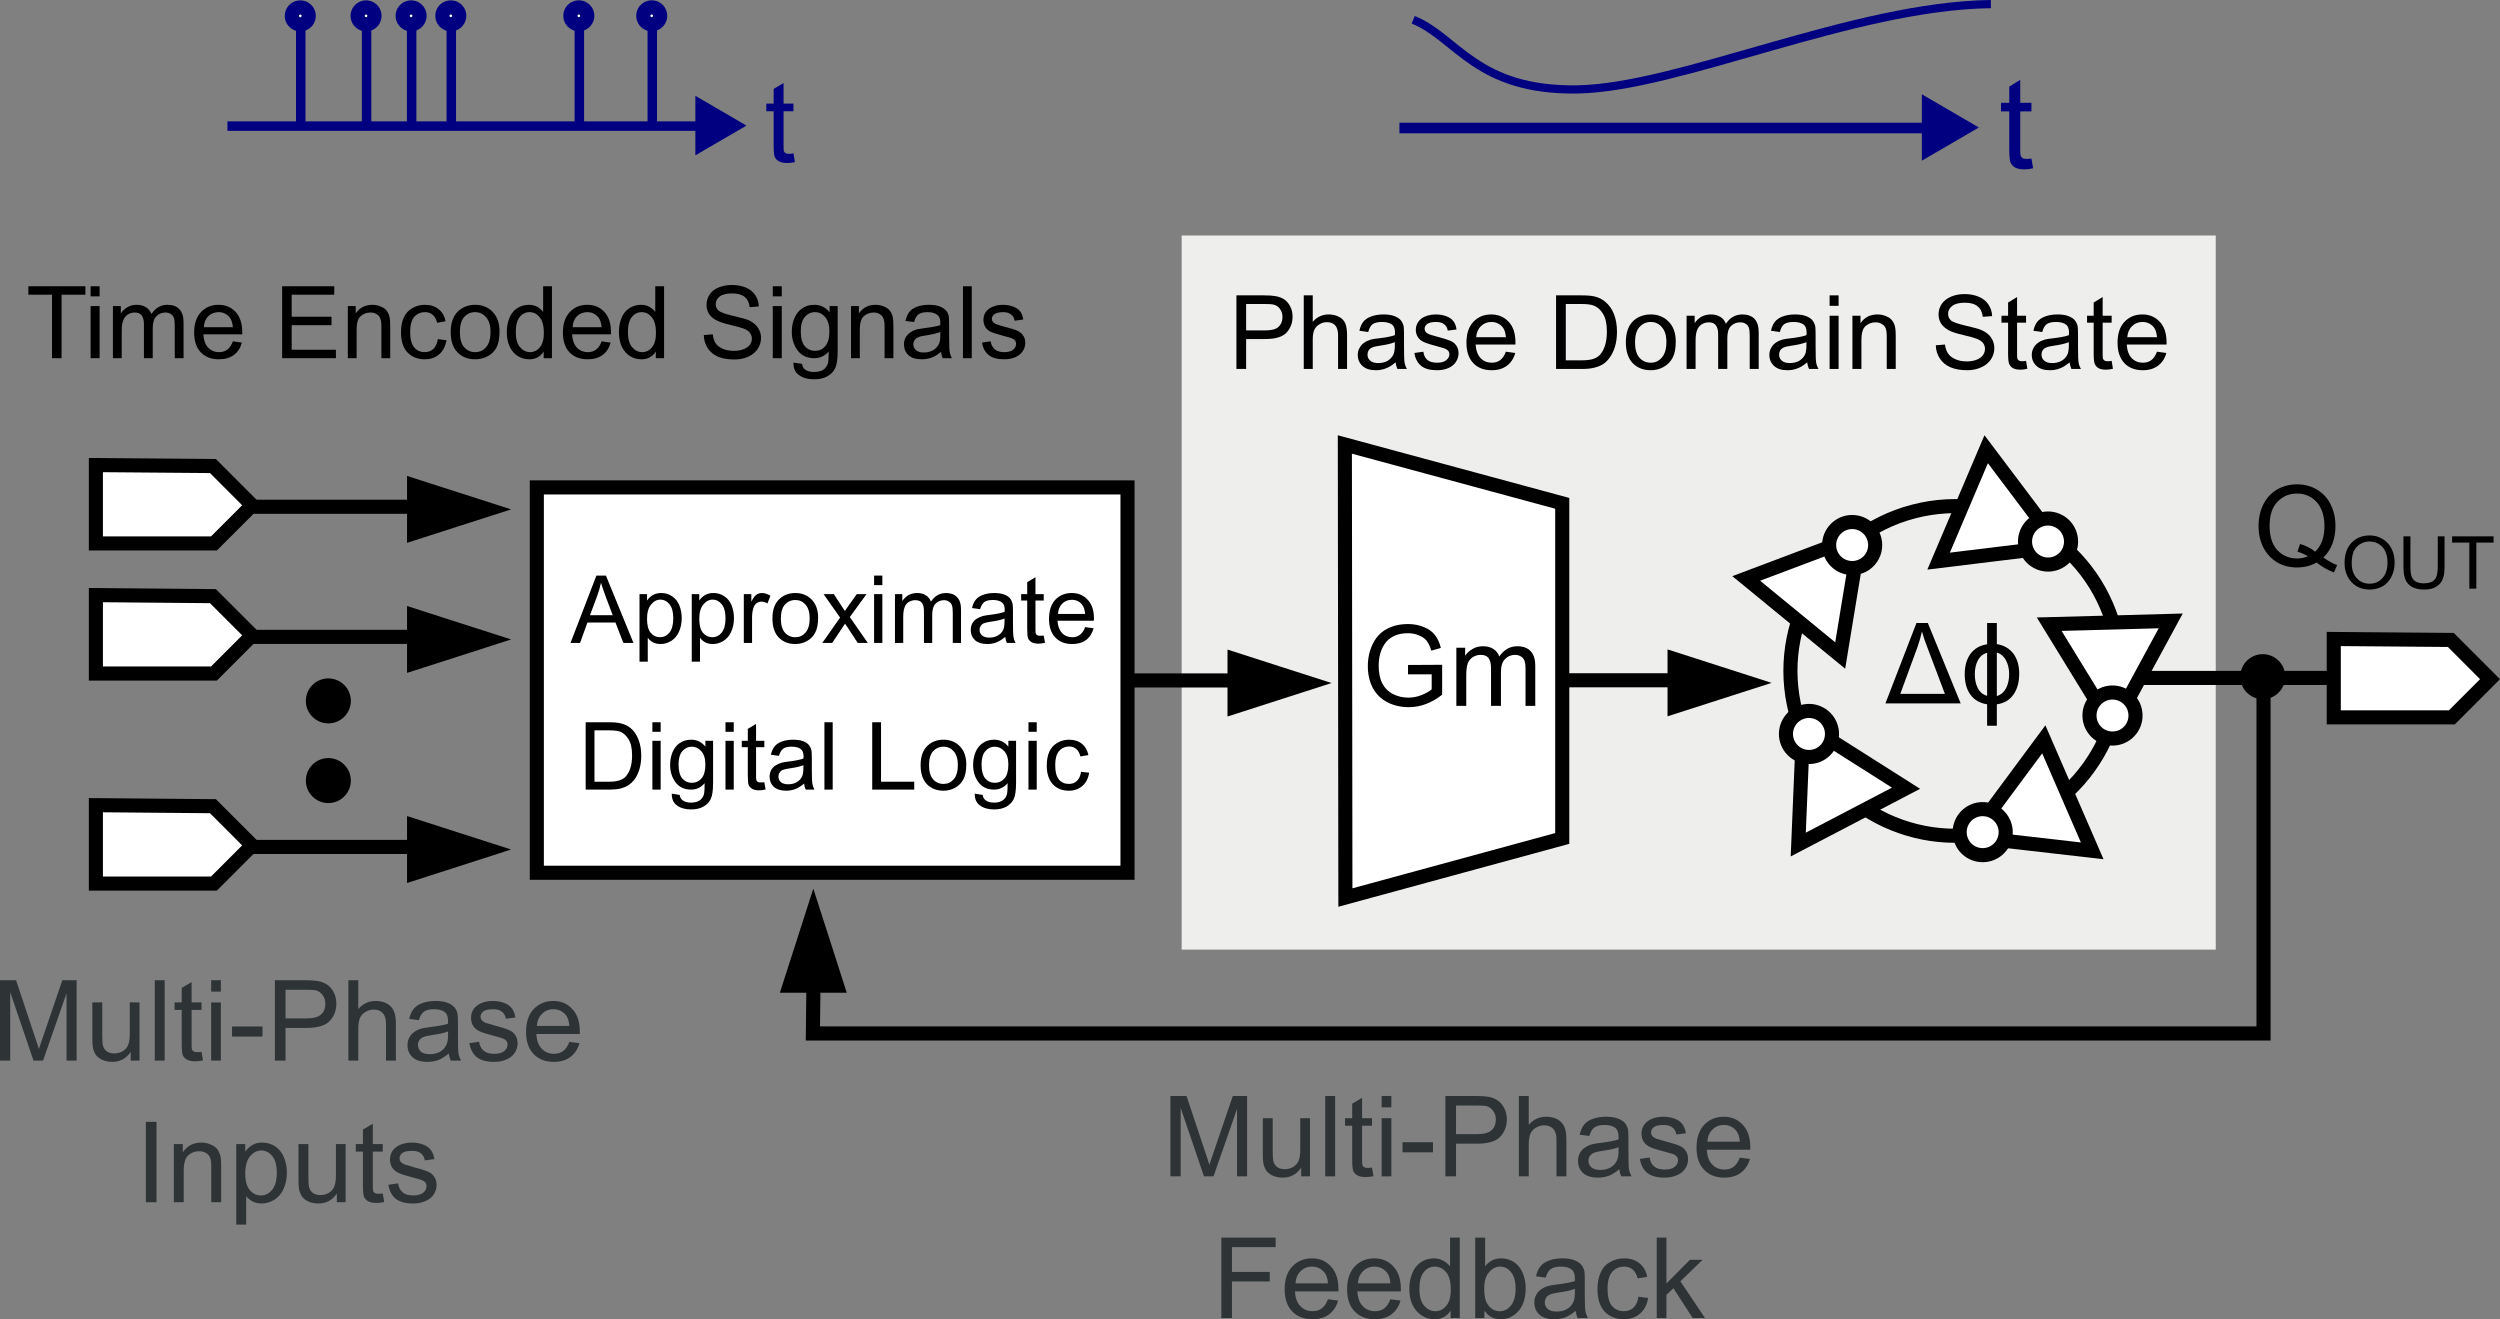 <?xml version="1.0" encoding="UTF-8"?>
<svg xmlns="http://www.w3.org/2000/svg" xmlns:xlink="http://www.w3.org/1999/xlink" width="212.878pt" height="112.34pt" viewBox="0 0 212.878 112.34" version="1.1">
<rect x="0" y="0" width="212.878" height="112.34" fill="#808080" stroke="none"/>
<defs>
<g>
<symbol overflow="visible" id="glyph0-0">
<path style="stroke:none;" d="M 1.203 0 L 1.203 -5.984 L 5.984 -5.984 L 5.984 0 Z M 1.344 -0.156 L 5.828 -0.156 L 5.828 -5.828 L 1.344 -5.828 Z M 1.344 -0.156 "/>
</symbol>
<symbol overflow="visible" id="glyph0-1">
<path style="stroke:none;" d="M 3.938 -2.688 L 3.938 -3.484 L 6.844 -3.5 L 6.844 -0.953 C 6.395 -0.598 5.93 -0.332 5.453 -0.156 C 4.984 0.02 4.5 0.109 4 0.109 C 3.332 0.109 2.723 -0.031 2.172 -0.312 C 1.617 -0.602 1.203 -1.02 0.922 -1.562 C 0.648 -2.102 0.516 -2.711 0.516 -3.391 C 0.516 -4.055 0.648 -4.676 0.922 -5.25 C 1.203 -5.832 1.602 -6.266 2.125 -6.547 C 2.645 -6.828 3.25 -6.969 3.938 -6.969 C 4.426 -6.969 4.867 -6.883 5.266 -6.719 C 5.672 -6.562 5.988 -6.336 6.219 -6.047 C 6.445 -5.766 6.617 -5.395 6.734 -4.938 L 5.922 -4.703 C 5.816 -5.055 5.688 -5.332 5.531 -5.531 C 5.383 -5.727 5.164 -5.883 4.875 -6 C 4.594 -6.125 4.281 -6.188 3.938 -6.188 C 3.52 -6.188 3.16 -6.125 2.859 -6 C 2.555 -5.875 2.312 -5.707 2.125 -5.5 C 1.945 -5.289 1.805 -5.066 1.703 -4.828 C 1.523 -4.398 1.438 -3.941 1.438 -3.453 C 1.438 -2.836 1.539 -2.32 1.75 -1.906 C 1.969 -1.5 2.273 -1.195 2.672 -1 C 3.078 -0.801 3.504 -0.703 3.953 -0.703 C 4.348 -0.703 4.727 -0.773 5.094 -0.922 C 5.469 -1.078 5.754 -1.238 5.953 -1.406 L 5.953 -2.688 Z M 3.938 -2.688 "/>
</symbol>
<symbol overflow="visible" id="glyph0-2">
<path style="stroke:none;" d="M 0.625 0 L 0.625 -4.953 L 1.375 -4.953 L 1.375 -4.266 C 1.531 -4.504 1.738 -4.695 2 -4.844 C 2.258 -5 2.555 -5.078 2.891 -5.078 C 3.254 -5.078 3.551 -5 3.781 -4.844 C 4.02 -4.688 4.188 -4.473 4.281 -4.203 C 4.676 -4.785 5.188 -5.078 5.812 -5.078 C 6.312 -5.078 6.691 -4.938 6.953 -4.656 C 7.211 -4.383 7.344 -3.969 7.344 -3.406 L 7.344 0 L 6.516 0 L 6.516 -3.125 C 6.516 -3.457 6.484 -3.695 6.422 -3.844 C 6.367 -4 6.27 -4.117 6.125 -4.203 C 5.988 -4.297 5.82 -4.344 5.625 -4.344 C 5.281 -4.344 4.992 -4.223 4.766 -3.984 C 4.535 -3.754 4.422 -3.383 4.422 -2.875 L 4.422 0 L 3.578 0 L 3.578 -3.219 C 3.578 -3.594 3.508 -3.875 3.375 -4.062 C 3.238 -4.25 3.016 -4.344 2.703 -4.344 C 2.461 -4.344 2.238 -4.281 2.031 -4.156 C 1.832 -4.031 1.688 -3.848 1.594 -3.609 C 1.508 -3.367 1.469 -3.023 1.469 -2.578 L 1.469 0 Z M 0.625 0 "/>
</symbol>
<symbol overflow="visible" id="glyph0-3">
<path style="stroke:none;" d="M 0.703 0 L 0.703 -6.844 L 2.078 -6.844 L 3.688 -2 C 3.844 -1.551 3.953 -1.211 4.016 -0.984 C 4.098 -1.234 4.223 -1.598 4.391 -2.078 L 6.016 -6.844 L 7.234 -6.844 L 7.234 0 L 6.375 0 L 6.375 -5.734 L 4.375 0 L 3.562 0 L 1.578 -5.828 L 1.578 0 Z M 0.703 0 "/>
</symbol>
<symbol overflow="visible" id="glyph0-4">
<path style="stroke:none;" d="M 3.875 0 L 3.875 -0.734 C 3.488 -0.172 2.969 0.109 2.312 0.109 C 2.02 0.109 1.742 0.055 1.484 -0.047 C 1.234 -0.16 1.047 -0.301 0.922 -0.469 C 0.797 -0.645 0.707 -0.859 0.656 -1.109 C 0.625 -1.266 0.609 -1.523 0.609 -1.891 L 0.609 -4.953 L 1.453 -4.953 L 1.453 -2.203 C 1.453 -1.766 1.469 -1.473 1.5 -1.328 C 1.551 -1.098 1.66 -0.922 1.828 -0.797 C 2.004 -0.672 2.219 -0.609 2.469 -0.609 C 2.727 -0.609 2.969 -0.672 3.188 -0.797 C 3.406 -0.93 3.562 -1.109 3.656 -1.328 C 3.75 -1.555 3.797 -1.879 3.797 -2.297 L 3.797 -4.953 L 4.625 -4.953 L 4.625 0 Z M 3.875 0 "/>
</symbol>
<symbol overflow="visible" id="glyph0-5">
<path style="stroke:none;" d="M 0.609 0 L 0.609 -6.844 L 1.453 -6.844 L 1.453 0 Z M 0.609 0 "/>
</symbol>
<symbol overflow="visible" id="glyph0-6">
<path style="stroke:none;" d="M 2.469 -0.75 L 2.594 -0.016 C 2.352 0.035 2.141 0.062 1.953 0.062 C 1.648 0.062 1.41 0.016 1.234 -0.078 C 1.066 -0.172 0.945 -0.297 0.875 -0.453 C 0.812 -0.617 0.781 -0.953 0.781 -1.453 L 0.781 -4.312 L 0.172 -4.312 L 0.172 -4.953 L 0.781 -4.953 L 0.781 -6.188 L 1.625 -6.688 L 1.625 -4.953 L 2.469 -4.953 L 2.469 -4.312 L 1.625 -4.312 L 1.625 -1.406 C 1.625 -1.164 1.633 -1.008 1.656 -0.938 C 1.688 -0.875 1.734 -0.82 1.797 -0.781 C 1.867 -0.738 1.969 -0.719 2.094 -0.719 C 2.188 -0.719 2.312 -0.727 2.469 -0.75 Z M 2.469 -0.75 "/>
</symbol>
<symbol overflow="visible" id="glyph0-7">
<path style="stroke:none;" d="M 0.641 -5.875 L 0.641 -6.844 L 1.469 -6.844 L 1.469 -5.875 Z M 0.641 0 L 0.641 -4.953 L 1.469 -4.953 L 1.469 0 Z M 0.641 0 "/>
</symbol>
<symbol overflow="visible" id="glyph0-8">
<path style="stroke:none;" d="M 0.297 -2.047 L 0.297 -2.906 L 2.891 -2.906 L 2.891 -2.047 Z M 0.297 -2.047 "/>
</symbol>
<symbol overflow="visible" id="glyph0-9">
<path style="stroke:none;" d="M 0.734 0 L 0.734 -6.844 L 3.312 -6.844 C 3.77 -6.844 4.117 -6.82 4.359 -6.781 C 4.691 -6.727 4.973 -6.617 5.203 -6.453 C 5.43 -6.297 5.613 -6.078 5.75 -5.797 C 5.895 -5.516 5.969 -5.203 5.969 -4.859 C 5.969 -4.273 5.781 -3.781 5.406 -3.375 C 5.031 -2.977 4.363 -2.781 3.406 -2.781 L 1.641 -2.781 L 1.641 0 Z M 1.641 -3.594 L 3.406 -3.594 C 4 -3.594 4.414 -3.703 4.656 -3.922 C 4.906 -4.141 5.031 -4.445 5.031 -4.844 C 5.031 -5.125 4.957 -5.363 4.812 -5.562 C 4.664 -5.77 4.473 -5.91 4.234 -5.984 C 4.086 -6.016 3.805 -6.031 3.391 -6.031 L 1.641 -6.031 Z M 1.641 -3.594 "/>
</symbol>
<symbol overflow="visible" id="glyph0-10">
<path style="stroke:none;" d="M 0.625 0 L 0.625 -6.844 L 1.469 -6.844 L 1.469 -4.391 C 1.863 -4.848 2.359 -5.078 2.953 -5.078 C 3.316 -5.078 3.633 -5.004 3.906 -4.859 C 4.176 -4.711 4.367 -4.508 4.484 -4.25 C 4.609 -4 4.672 -3.629 4.672 -3.141 L 4.672 0 L 3.828 0 L 3.828 -3.141 C 3.828 -3.555 3.734 -3.859 3.547 -4.047 C 3.367 -4.242 3.113 -4.344 2.781 -4.344 C 2.531 -4.344 2.297 -4.273 2.078 -4.141 C 1.859 -4.016 1.703 -3.844 1.609 -3.625 C 1.516 -3.406 1.469 -3.102 1.469 -2.719 L 1.469 0 Z M 0.625 0 "/>
</symbol>
<symbol overflow="visible" id="glyph0-11">
<path style="stroke:none;" d="M 3.859 -0.609 C 3.555 -0.348 3.258 -0.16 2.969 -0.047 C 2.676 0.055 2.367 0.109 2.047 0.109 C 1.492 0.109 1.07 -0.02 0.781 -0.281 C 0.488 -0.551 0.344 -0.895 0.344 -1.312 C 0.344 -1.551 0.395 -1.77 0.5 -1.969 C 0.613 -2.176 0.758 -2.336 0.938 -2.453 C 1.125 -2.578 1.328 -2.672 1.547 -2.734 C 1.711 -2.773 1.961 -2.816 2.297 -2.859 C 2.973 -2.941 3.473 -3.035 3.797 -3.141 C 3.797 -3.254 3.797 -3.328 3.797 -3.359 C 3.797 -3.703 3.719 -3.945 3.562 -4.094 C 3.344 -4.281 3.023 -4.375 2.609 -4.375 C 2.211 -4.375 1.922 -4.301 1.734 -4.156 C 1.547 -4.02 1.406 -3.781 1.312 -3.438 L 0.484 -3.547 C 0.566 -3.898 0.691 -4.18 0.859 -4.391 C 1.023 -4.609 1.27 -4.773 1.594 -4.891 C 1.926 -5.016 2.305 -5.078 2.734 -5.078 C 3.148 -5.078 3.488 -5.023 3.75 -4.922 C 4.02 -4.816 4.219 -4.688 4.344 -4.531 C 4.469 -4.383 4.555 -4.195 4.609 -3.969 C 4.629 -3.832 4.641 -3.578 4.641 -3.203 L 4.641 -2.078 C 4.641 -1.297 4.656 -0.801 4.688 -0.594 C 4.727 -0.383 4.801 -0.188 4.906 0 L 4.031 0 C 3.945 -0.176 3.891 -0.379 3.859 -0.609 Z M 3.797 -2.484 C 3.492 -2.359 3.035 -2.254 2.422 -2.172 C 2.078 -2.117 1.832 -2.062 1.688 -2 C 1.539 -1.938 1.426 -1.844 1.344 -1.719 C 1.27 -1.602 1.234 -1.473 1.234 -1.328 C 1.234 -1.109 1.316 -0.922 1.484 -0.766 C 1.66 -0.617 1.91 -0.547 2.234 -0.547 C 2.566 -0.547 2.859 -0.613 3.109 -0.75 C 3.359 -0.895 3.539 -1.094 3.656 -1.344 C 3.75 -1.531 3.797 -1.812 3.797 -2.188 Z M 3.797 -2.484 "/>
</symbol>
<symbol overflow="visible" id="glyph0-12">
<path style="stroke:none;" d="M 0.297 -1.484 L 1.125 -1.609 C 1.176 -1.273 1.305 -1.02 1.516 -0.844 C 1.723 -0.664 2.02 -0.578 2.406 -0.578 C 2.789 -0.578 3.078 -0.656 3.266 -0.812 C 3.453 -0.969 3.547 -1.156 3.547 -1.375 C 3.547 -1.562 3.461 -1.707 3.297 -1.812 C 3.18 -1.883 2.895 -1.977 2.438 -2.094 C 1.82 -2.25 1.395 -2.383 1.156 -2.5 C 0.914 -2.613 0.734 -2.77 0.609 -2.969 C 0.492 -3.176 0.438 -3.398 0.438 -3.641 C 0.438 -3.859 0.484 -4.062 0.578 -4.25 C 0.68 -4.438 0.82 -4.594 1 -4.719 C 1.133 -4.82 1.312 -4.906 1.531 -4.969 C 1.758 -5.039 2.004 -5.078 2.266 -5.078 C 2.648 -5.078 2.988 -5.02 3.281 -4.906 C 3.57 -4.789 3.785 -4.633 3.922 -4.438 C 4.066 -4.25 4.164 -3.992 4.219 -3.672 L 3.406 -3.562 C 3.363 -3.82 3.254 -4.02 3.078 -4.156 C 2.898 -4.301 2.648 -4.375 2.328 -4.375 C 1.93 -4.375 1.648 -4.312 1.484 -4.188 C 1.328 -4.062 1.25 -3.91 1.25 -3.734 C 1.25 -3.629 1.281 -3.535 1.344 -3.453 C 1.414 -3.359 1.523 -3.281 1.672 -3.219 C 1.754 -3.188 2 -3.113 2.406 -3 C 3.008 -2.844 3.426 -2.711 3.656 -2.609 C 3.895 -2.516 4.078 -2.367 4.203 -2.172 C 4.336 -1.984 4.406 -1.742 4.406 -1.453 C 4.406 -1.172 4.32 -0.906 4.156 -0.656 C 4 -0.414 3.766 -0.227 3.453 -0.094 C 3.148 0.039 2.801 0.109 2.406 0.109 C 1.77 0.109 1.281 -0.02 0.938 -0.281 C 0.602 -0.551 0.391 -0.953 0.297 -1.484 Z M 0.297 -1.484 "/>
</symbol>
<symbol overflow="visible" id="glyph0-13">
<path style="stroke:none;" d="M 4.031 -1.594 L 4.891 -1.484 C 4.754 -0.984 4.5 -0.594 4.125 -0.312 C 3.758 -0.031 3.289 0.109 2.719 0.109 C 1.988 0.109 1.41 -0.113 0.984 -0.562 C 0.555 -1.008 0.344 -1.633 0.344 -2.438 C 0.344 -3.27 0.555 -3.914 0.984 -4.375 C 1.422 -4.844 1.984 -5.078 2.672 -5.078 C 3.328 -5.078 3.863 -4.848 4.281 -4.391 C 4.707 -3.941 4.922 -3.305 4.922 -2.484 C 4.922 -2.43 4.922 -2.359 4.922 -2.266 L 1.219 -2.266 C 1.25 -1.723 1.398 -1.305 1.672 -1.016 C 1.953 -0.723 2.301 -0.578 2.719 -0.578 C 3.031 -0.578 3.289 -0.656 3.5 -0.812 C 3.719 -0.977 3.895 -1.238 4.031 -1.594 Z M 1.266 -2.953 L 4.031 -2.953 C 4 -3.367 3.895 -3.68 3.719 -3.891 C 3.445 -4.211 3.098 -4.375 2.672 -4.375 C 2.285 -4.375 1.961 -4.242 1.703 -3.984 C 1.441 -3.734 1.297 -3.391 1.266 -2.953 Z M 1.266 -2.953 "/>
</symbol>
<symbol overflow="visible" id="glyph0-14">
<path style="stroke:none;" d="M 0.891 0 L 0.891 -6.844 L 1.797 -6.844 L 1.797 0 Z M 0.891 0 "/>
</symbol>
<symbol overflow="visible" id="glyph0-15">
<path style="stroke:none;" d="M 0.625 0 L 0.625 -4.953 L 1.391 -4.953 L 1.391 -4.25 C 1.754 -4.801 2.281 -5.078 2.969 -5.078 C 3.258 -5.078 3.531 -5.02 3.781 -4.906 C 4.039 -4.801 4.227 -4.66 4.344 -4.484 C 4.469 -4.305 4.555 -4.098 4.609 -3.859 C 4.641 -3.703 4.656 -3.43 4.656 -3.047 L 4.656 0 L 3.812 0 L 3.812 -3.016 C 3.812 -3.359 3.781 -3.613 3.719 -3.781 C 3.656 -3.945 3.539 -4.082 3.375 -4.188 C 3.207 -4.289 3.008 -4.344 2.781 -4.344 C 2.426 -4.344 2.117 -4.227 1.859 -4 C 1.598 -3.77 1.469 -3.336 1.469 -2.703 L 1.469 0 Z M 0.625 0 "/>
</symbol>
<symbol overflow="visible" id="glyph0-16">
<path style="stroke:none;" d="M 0.625 1.906 L 0.625 -4.953 L 1.391 -4.953 L 1.391 -4.312 C 1.578 -4.562 1.781 -4.75 2 -4.875 C 2.227 -5.008 2.504 -5.078 2.828 -5.078 C 3.254 -5.078 3.629 -4.969 3.953 -4.75 C 4.273 -4.531 4.52 -4.219 4.688 -3.812 C 4.852 -3.414 4.938 -2.984 4.938 -2.516 C 4.938 -2.004 4.844 -1.547 4.656 -1.141 C 4.477 -0.734 4.211 -0.422 3.859 -0.203 C 3.516 0.004 3.156 0.109 2.781 0.109 C 2.5 0.109 2.242 0.051 2.016 -0.062 C 1.797 -0.188 1.613 -0.336 1.469 -0.516 L 1.469 1.906 Z M 1.391 -2.453 C 1.391 -1.816 1.52 -1.344 1.781 -1.031 C 2.039 -0.727 2.352 -0.578 2.719 -0.578 C 3.094 -0.578 3.41 -0.734 3.672 -1.047 C 3.941 -1.367 4.078 -1.859 4.078 -2.516 C 4.078 -3.148 3.945 -3.625 3.688 -3.938 C 3.426 -4.25 3.113 -4.406 2.75 -4.406 C 2.395 -4.406 2.078 -4.238 1.797 -3.906 C 1.523 -3.57 1.391 -3.086 1.391 -2.453 Z M 1.391 -2.453 "/>
</symbol>
<symbol overflow="visible" id="glyph0-17">
<path style="stroke:none;" d="M 0.781 0 L 0.781 -6.844 L 5.406 -6.844 L 5.406 -6.031 L 1.688 -6.031 L 1.688 -3.922 L 4.906 -3.922 L 4.906 -3.109 L 1.688 -3.109 L 1.688 0 Z M 0.781 0 "/>
</symbol>
<symbol overflow="visible" id="glyph0-18">
<path style="stroke:none;" d="M 3.844 0 L 3.844 -0.625 C 3.531 -0.133 3.066 0.109 2.453 0.109 C 2.066 0.109 1.707 0 1.375 -0.219 C 1.039 -0.438 0.781 -0.738 0.594 -1.125 C 0.414 -1.52 0.328 -1.969 0.328 -2.469 C 0.328 -2.969 0.41 -3.414 0.578 -3.812 C 0.742 -4.219 0.988 -4.531 1.312 -4.75 C 1.645 -4.969 2.016 -5.078 2.422 -5.078 C 2.723 -5.078 2.988 -5.008 3.219 -4.875 C 3.457 -4.75 3.648 -4.586 3.797 -4.391 L 3.797 -6.844 L 4.625 -6.844 L 4.625 0 Z M 1.188 -2.469 C 1.188 -1.832 1.32 -1.359 1.594 -1.047 C 1.863 -0.734 2.18 -0.578 2.547 -0.578 C 2.91 -0.578 3.219 -0.727 3.469 -1.031 C 3.727 -1.332 3.859 -1.789 3.859 -2.406 C 3.859 -3.082 3.727 -3.578 3.469 -3.891 C 3.207 -4.211 2.883 -4.375 2.5 -4.375 C 2.125 -4.375 1.812 -4.219 1.562 -3.906 C 1.312 -3.602 1.188 -3.125 1.188 -2.469 Z M 1.188 -2.469 "/>
</symbol>
<symbol overflow="visible" id="glyph0-19">
<path style="stroke:none;" d="M 1.406 0 L 0.625 0 L 0.625 -6.844 L 1.469 -6.844 L 1.469 -4.406 C 1.82 -4.852 2.273 -5.078 2.828 -5.078 C 3.129 -5.078 3.414 -5.016 3.688 -4.891 C 3.957 -4.766 4.18 -4.586 4.359 -4.359 C 4.535 -4.141 4.672 -3.875 4.766 -3.562 C 4.867 -3.25 4.922 -2.91 4.922 -2.547 C 4.922 -1.703 4.711 -1.047 4.297 -0.578 C 3.879 -0.117 3.375 0.109 2.781 0.109 C 2.195 0.109 1.738 -0.133 1.406 -0.625 Z M 1.391 -2.516 C 1.391 -1.922 1.473 -1.492 1.641 -1.234 C 1.898 -0.797 2.258 -0.578 2.719 -0.578 C 3.082 -0.578 3.395 -0.734 3.656 -1.047 C 3.926 -1.367 4.062 -1.848 4.062 -2.484 C 4.062 -3.129 3.93 -3.602 3.672 -3.906 C 3.422 -4.219 3.113 -4.375 2.75 -4.375 C 2.383 -4.375 2.066 -4.211 1.797 -3.891 C 1.523 -3.578 1.391 -3.117 1.391 -2.516 Z M 1.391 -2.516 "/>
</symbol>
<symbol overflow="visible" id="glyph0-20">
<path style="stroke:none;" d="M 3.859 -1.812 L 4.688 -1.703 C 4.602 -1.141 4.375 -0.695 4 -0.375 C 3.625 -0.051 3.164 0.109 2.625 0.109 C 1.945 0.109 1.398 -0.109 0.984 -0.547 C 0.578 -0.992 0.375 -1.629 0.375 -2.453 C 0.375 -2.992 0.461 -3.461 0.641 -3.859 C 0.816 -4.266 1.086 -4.566 1.453 -4.766 C 1.816 -4.973 2.211 -5.078 2.641 -5.078 C 3.172 -5.078 3.609 -4.938 3.953 -4.656 C 4.297 -4.383 4.516 -4 4.609 -3.5 L 3.797 -3.375 C 3.711 -3.707 3.57 -3.957 3.375 -4.125 C 3.188 -4.289 2.953 -4.375 2.672 -4.375 C 2.242 -4.375 1.895 -4.223 1.625 -3.922 C 1.363 -3.617 1.234 -3.141 1.234 -2.484 C 1.234 -1.816 1.359 -1.332 1.609 -1.031 C 1.867 -0.727 2.207 -0.578 2.625 -0.578 C 2.945 -0.578 3.219 -0.676 3.438 -0.875 C 3.664 -1.082 3.805 -1.395 3.859 -1.812 Z M 3.859 -1.812 "/>
</symbol>
<symbol overflow="visible" id="glyph0-21">
<path style="stroke:none;" d="M 0.641 0 L 0.641 -6.844 L 1.469 -6.844 L 1.469 -2.938 L 3.469 -4.953 L 4.547 -4.953 L 2.656 -3.125 L 4.75 0 L 3.703 0 L 2.062 -2.531 L 1.469 -1.969 L 1.469 0 Z M 0.641 0 "/>
</symbol>
<symbol overflow="visible" id="glyph0-22">
<path style="stroke:none;" d="M 5.922 -0.734 C 6.348 -0.441 6.738 -0.227 7.094 -0.094 L 6.828 0.531 C 6.328 0.352 5.832 0.07 5.344 -0.312 C 4.844 -0.031 4.285 0.109 3.672 0.109 C 3.047 0.109 2.484 -0.035 1.984 -0.328 C 1.484 -0.629 1.094 -1.051 0.812 -1.594 C 0.539 -2.133 0.406 -2.742 0.406 -3.422 C 0.406 -4.098 0.539 -4.711 0.812 -5.266 C 1.094 -5.816 1.484 -6.238 1.984 -6.531 C 2.492 -6.82 3.062 -6.969 3.688 -6.969 C 4.32 -6.969 4.891 -6.816 5.391 -6.516 C 5.898 -6.211 6.285 -5.789 6.547 -5.25 C 6.816 -4.707 6.953 -4.098 6.953 -3.422 C 6.953 -2.859 6.863 -2.352 6.688 -1.906 C 6.52 -1.457 6.266 -1.066 5.922 -0.734 Z M 3.938 -1.891 C 4.457 -1.742 4.883 -1.523 5.219 -1.234 C 5.75 -1.723 6.016 -2.453 6.016 -3.422 C 6.016 -3.984 5.922 -4.469 5.734 -4.875 C 5.547 -5.289 5.27 -5.613 4.906 -5.844 C 4.551 -6.07 4.145 -6.188 3.688 -6.188 C 3.02 -6.188 2.461 -5.953 2.016 -5.484 C 1.566 -5.023 1.344 -4.336 1.344 -3.422 C 1.344 -2.535 1.562 -1.852 2 -1.375 C 2.445 -0.895 3.008 -0.656 3.688 -0.656 C 4.008 -0.656 4.316 -0.719 4.609 -0.844 C 4.328 -1.02 4.031 -1.148 3.719 -1.234 Z M 3.938 -1.891 "/>
</symbol>
<symbol overflow="visible" id="glyph1-0">
<path style="stroke:none;" d="M 0.781 0 L 0.781 -3.891 L 3.891 -3.891 L 3.891 0 Z M 0.875 -0.094 L 3.797 -0.094 L 3.797 -3.797 L 0.875 -3.797 Z M 0.875 -0.094 "/>
</symbol>
<symbol overflow="visible" id="glyph1-1">
<path style="stroke:none;" d="M 0.297 -2.172 C 0.297 -2.91 0.492 -3.488 0.891 -3.906 C 1.285 -4.32 1.801 -4.531 2.438 -4.531 C 2.844 -4.531 3.207 -4.43 3.531 -4.234 C 3.863 -4.035 4.117 -3.758 4.297 -3.406 C 4.473 -3.062 4.562 -2.664 4.562 -2.219 C 4.562 -1.77 4.469 -1.363 4.281 -1 C 4.102 -0.645 3.848 -0.375 3.516 -0.188 C 3.18 -0.008 2.816 0.078 2.422 0.078 C 2.004 0.078 1.629 -0.02 1.297 -0.219 C 0.973 -0.426 0.723 -0.703 0.547 -1.047 C 0.379 -1.398 0.297 -1.773 0.297 -2.172 Z M 0.906 -2.156 C 0.906 -1.625 1.047 -1.203 1.328 -0.891 C 1.617 -0.578 1.984 -0.422 2.422 -0.422 C 2.867 -0.422 3.234 -0.578 3.516 -0.891 C 3.805 -1.203 3.953 -1.645 3.953 -2.219 C 3.953 -2.582 3.891 -2.898 3.766 -3.172 C 3.641 -3.441 3.457 -3.648 3.219 -3.797 C 2.988 -3.941 2.727 -4.016 2.438 -4.016 C 2.02 -4.016 1.66 -3.867 1.359 -3.578 C 1.055 -3.297 0.906 -2.82 0.906 -2.156 Z M 0.906 -2.156 "/>
</symbol>
<symbol overflow="visible" id="glyph1-2">
<path style="stroke:none;" d="M 3.406 -4.453 L 3.984 -4.453 L 3.984 -1.875 C 3.984 -1.426 3.93 -1.07 3.828 -0.812 C 3.734 -0.551 3.551 -0.336 3.281 -0.172 C 3.02 -0.004 2.676 0.078 2.25 0.078 C 1.832 0.078 1.488 0.004 1.219 -0.141 C 0.957 -0.285 0.77 -0.492 0.656 -0.766 C 0.539 -1.035 0.484 -1.406 0.484 -1.875 L 0.484 -4.453 L 1.078 -4.453 L 1.078 -1.875 C 1.078 -1.488 1.113 -1.203 1.188 -1.016 C 1.258 -0.836 1.379 -0.695 1.547 -0.594 C 1.723 -0.5 1.941 -0.453 2.203 -0.453 C 2.629 -0.453 2.938 -0.551 3.125 -0.75 C 3.312 -0.945 3.406 -1.32 3.406 -1.875 Z M 3.406 -4.453 "/>
</symbol>
<symbol overflow="visible" id="glyph1-3">
<path style="stroke:none;" d="M 1.609 0 L 1.609 -3.922 L 0.141 -3.922 L 0.141 -4.453 L 3.672 -4.453 L 3.672 -3.922 L 2.203 -3.922 L 2.203 0 Z M 1.609 0 "/>
</symbol>
<symbol overflow="visible" id="glyph2-0">
<path style="stroke:none;" d="M 1.203 0 L 1.203 -5.984 L 5.984 -5.984 L 5.984 0 Z M 1.344 -0.156 L 5.828 -0.156 L 5.828 -5.828 L 1.344 -5.828 Z M 1.344 -0.156 "/>
</symbol>
<symbol overflow="visible" id="glyph2-1">
<path style="stroke:none;" d="M -0.016 0 L 2.625 -6.844 L 3.594 -6.844 L 6.391 0 Z M 1.25 -0.812 L 5.047 -0.812 L 3.578 -4.703 C 3.348 -5.285 3.188 -5.758 3.094 -6.125 C 3 -5.695 2.875 -5.258 2.719 -4.812 Z M 1.25 -0.812 "/>
</symbol>
<symbol overflow="visible" id="glyph2-2">
<path style="stroke:none;" d="M 5 -2.547 C 5 -1.828 4.844 -1.238 4.531 -0.781 C 4.195 -0.289 3.719 -0.004 3.094 0.078 L 3.094 1.906 L 2.266 1.906 L 2.266 0.078 C 1.641 -0.016 1.16 -0.297 0.828 -0.766 C 0.516 -1.211 0.359 -1.785 0.359 -2.484 C 0.359 -3.172 0.516 -3.738 0.828 -4.188 C 1.16 -4.656 1.641 -4.938 2.266 -5.031 L 2.266 -6.844 L 3.094 -6.844 L 3.094 -5.047 C 3.695 -4.953 4.172 -4.676 4.516 -4.219 C 4.836 -3.77 5 -3.211 5 -2.547 Z M 4.141 -2.5 C 4.141 -2.938 4.055 -3.312 3.891 -3.625 C 3.711 -3.988 3.445 -4.223 3.094 -4.328 L 3.094 -0.625 C 3.445 -0.727 3.719 -0.969 3.906 -1.344 C 4.062 -1.664 4.141 -2.051 4.141 -2.5 Z M 2.266 -0.641 L 2.266 -4.312 C 1.898 -4.207 1.629 -3.973 1.453 -3.609 C 1.297 -3.297 1.219 -2.922 1.219 -2.484 C 1.219 -2.035 1.297 -1.656 1.453 -1.344 C 1.629 -0.977 1.898 -0.742 2.266 -0.641 Z M 2.266 -0.641 "/>
</symbol>
<symbol overflow="visible" id="glyph3-0">
<path style="stroke:none;" d="M 1.203 0 L 1.203 -6.031 L 6.031 -6.031 L 6.031 0 Z M 1.359 -0.156 L 5.891 -0.156 L 5.891 -5.891 L 1.359 -5.891 Z M 1.359 -0.156 "/>
</symbol>
<symbol overflow="visible" id="glyph3-1">
<path style="stroke:none;" d="M 2.484 -0.766 L 2.609 -0.016 C 2.367 0.035 2.156 0.062 1.969 0.062 C 1.664 0.062 1.426 0.016 1.25 -0.078 C 1.082 -0.172 0.961 -0.297 0.891 -0.453 C 0.828 -0.617 0.797 -0.957 0.797 -1.469 L 0.797 -4.344 L 0.172 -4.344 L 0.172 -5 L 0.797 -5 L 0.797 -6.25 L 1.641 -6.75 L 1.641 -5 L 2.484 -5 L 2.484 -4.344 L 1.641 -4.344 L 1.641 -1.422 C 1.641 -1.18 1.648 -1.023 1.672 -0.953 C 1.703 -0.879 1.75 -0.82 1.812 -0.781 C 1.883 -0.738 1.984 -0.719 2.109 -0.719 C 2.211 -0.719 2.336 -0.734 2.484 -0.766 Z M 2.484 -0.766 "/>
</symbol>
<symbol overflow="visible" id="glyph4-0">
<path style="stroke:none;" d="M 1.078 0 L 1.078 -5.359 L 5.359 -5.359 L 5.359 0 Z M 1.203 -0.141 L 5.219 -0.141 L 5.219 -5.219 L 1.203 -5.219 Z M 1.203 -0.141 "/>
</symbol>
<symbol overflow="visible" id="glyph4-1">
<path style="stroke:none;" d="M 2.219 0 L 2.219 -5.406 L 0.203 -5.406 L 0.203 -6.125 L 5.062 -6.125 L 5.062 -5.406 L 3.031 -5.406 L 3.031 0 Z M 2.219 0 "/>
</symbol>
<symbol overflow="visible" id="glyph4-2">
<path style="stroke:none;" d="M 0.562 -5.266 L 0.562 -6.125 L 1.328 -6.125 L 1.328 -5.266 Z M 0.562 0 L 0.562 -4.438 L 1.328 -4.438 L 1.328 0 Z M 0.562 0 "/>
</symbol>
<symbol overflow="visible" id="glyph4-3">
<path style="stroke:none;" d="M 0.562 0 L 0.562 -4.438 L 1.234 -4.438 L 1.234 -3.812 C 1.379 -4.031 1.566 -4.207 1.797 -4.344 C 2.023 -4.477 2.285 -4.547 2.578 -4.547 C 2.91 -4.547 3.18 -4.473 3.391 -4.328 C 3.598 -4.191 3.75 -4.004 3.844 -3.766 C 4.188 -4.285 4.641 -4.547 5.203 -4.547 C 5.648 -4.547 5.988 -4.422 6.219 -4.172 C 6.457 -3.93 6.578 -3.555 6.578 -3.047 L 6.578 0 L 5.828 0 L 5.828 -2.797 C 5.828 -3.098 5.801 -3.312 5.75 -3.438 C 5.707 -3.57 5.617 -3.68 5.484 -3.766 C 5.359 -3.848 5.211 -3.891 5.047 -3.891 C 4.734 -3.891 4.473 -3.785 4.266 -3.578 C 4.055 -3.367 3.953 -3.035 3.953 -2.578 L 3.953 0 L 3.203 0 L 3.203 -2.891 C 3.203 -3.223 3.141 -3.473 3.016 -3.641 C 2.891 -3.805 2.691 -3.891 2.422 -3.891 C 2.203 -3.891 2.004 -3.832 1.828 -3.719 C 1.648 -3.602 1.52 -3.438 1.438 -3.219 C 1.352 -3.008 1.312 -2.703 1.312 -2.297 L 1.312 0 Z M 0.562 0 "/>
</symbol>
<symbol overflow="visible" id="glyph4-4">
<path style="stroke:none;" d="M 3.609 -1.438 L 4.375 -1.328 C 4.258 -0.879 4.035 -0.531 3.703 -0.281 C 3.367 -0.031 2.941 0.094 2.422 0.094 C 1.773 0.094 1.258 -0.102 0.875 -0.5 C 0.5 -0.895 0.312 -1.457 0.312 -2.188 C 0.312 -2.926 0.504 -3.504 0.891 -3.922 C 1.273 -4.336 1.773 -4.547 2.391 -4.547 C 2.984 -4.547 3.469 -4.344 3.844 -3.938 C 4.219 -3.531 4.406 -2.961 4.406 -2.234 C 4.406 -2.18 4.406 -2.113 4.406 -2.031 L 1.094 -2.031 C 1.125 -1.539 1.258 -1.164 1.5 -0.906 C 1.75 -0.645 2.062 -0.516 2.438 -0.516 C 2.707 -0.516 2.941 -0.586 3.141 -0.734 C 3.336 -0.879 3.492 -1.113 3.609 -1.438 Z M 1.141 -2.641 L 3.609 -2.641 C 3.578 -3.016 3.484 -3.297 3.328 -3.484 C 3.086 -3.773 2.773 -3.922 2.391 -3.922 C 2.047 -3.922 1.754 -3.805 1.516 -3.578 C 1.285 -3.348 1.16 -3.035 1.141 -2.641 Z M 1.141 -2.641 "/>
</symbol>
<symbol overflow="visible" id="glyph4-5">
<path style="stroke:none;" d=""/>
</symbol>
<symbol overflow="visible" id="glyph4-6">
<path style="stroke:none;" d="M 0.672 0 L 0.672 -6.125 L 5.109 -6.125 L 5.109 -5.406 L 1.484 -5.406 L 1.484 -3.531 L 4.875 -3.531 L 4.875 -2.812 L 1.484 -2.812 L 1.484 -0.719 L 5.25 -0.719 L 5.25 0 Z M 0.672 0 "/>
</symbol>
<symbol overflow="visible" id="glyph4-7">
<path style="stroke:none;" d="M 0.562 0 L 0.562 -4.438 L 1.234 -4.438 L 1.234 -3.812 C 1.566 -4.301 2.039 -4.547 2.656 -4.547 C 2.926 -4.547 3.172 -4.492 3.391 -4.391 C 3.617 -4.297 3.785 -4.172 3.891 -4.016 C 4.004 -3.859 4.082 -3.676 4.125 -3.469 C 4.156 -3.32 4.172 -3.078 4.172 -2.734 L 4.172 0 L 3.422 0 L 3.422 -2.703 C 3.422 -3.004 3.391 -3.227 3.328 -3.375 C 3.273 -3.531 3.172 -3.656 3.016 -3.75 C 2.867 -3.844 2.695 -3.891 2.5 -3.891 C 2.176 -3.891 1.895 -3.785 1.656 -3.578 C 1.426 -3.379 1.312 -2.992 1.312 -2.422 L 1.312 0 Z M 0.562 0 "/>
</symbol>
<symbol overflow="visible" id="glyph4-8">
<path style="stroke:none;" d="M 3.469 -1.625 L 4.203 -1.531 C 4.117 -1.02 3.91 -0.617 3.578 -0.328 C 3.242 -0.047 2.836 0.094 2.359 0.094 C 1.742 0.094 1.25 -0.102 0.875 -0.5 C 0.508 -0.895 0.328 -1.461 0.328 -2.203 C 0.328 -2.68 0.406 -3.098 0.562 -3.453 C 0.727 -3.816 0.973 -4.086 1.297 -4.266 C 1.617 -4.453 1.973 -4.547 2.359 -4.547 C 2.836 -4.547 3.227 -4.422 3.531 -4.172 C 3.844 -3.93 4.039 -3.586 4.125 -3.141 L 3.406 -3.016 C 3.332 -3.316 3.207 -3.539 3.031 -3.688 C 2.852 -3.844 2.641 -3.922 2.391 -3.922 C 2.004 -3.922 1.691 -3.785 1.453 -3.516 C 1.223 -3.242 1.109 -2.812 1.109 -2.219 C 1.109 -1.625 1.223 -1.191 1.453 -0.922 C 1.68 -0.648 1.977 -0.516 2.344 -0.516 C 2.633 -0.516 2.879 -0.602 3.078 -0.781 C 3.273 -0.969 3.406 -1.25 3.469 -1.625 Z M 3.469 -1.625 "/>
</symbol>
<symbol overflow="visible" id="glyph4-9">
<path style="stroke:none;" d="M 0.281 -2.219 C 0.281 -3.039 0.508 -3.648 0.969 -4.047 C 1.352 -4.379 1.816 -4.547 2.359 -4.547 C 2.973 -4.547 3.473 -4.344 3.859 -3.938 C 4.242 -3.539 4.438 -2.988 4.438 -2.281 C 4.438 -1.707 4.352 -1.254 4.188 -0.922 C 4.02 -0.598 3.77 -0.348 3.438 -0.172 C 3.113 0.004 2.754 0.094 2.359 0.094 C 1.742 0.094 1.242 -0.102 0.859 -0.5 C 0.473 -0.895 0.281 -1.469 0.281 -2.219 Z M 1.062 -2.219 C 1.062 -1.645 1.18 -1.219 1.422 -0.938 C 1.672 -0.656 1.984 -0.516 2.359 -0.516 C 2.734 -0.516 3.047 -0.656 3.297 -0.938 C 3.547 -1.227 3.672 -1.664 3.672 -2.25 C 3.672 -2.789 3.547 -3.203 3.297 -3.484 C 3.047 -3.773 2.734 -3.922 2.359 -3.922 C 1.984 -3.922 1.672 -3.781 1.422 -3.5 C 1.18 -3.219 1.062 -2.789 1.062 -2.219 Z M 1.062 -2.219 "/>
</symbol>
<symbol overflow="visible" id="glyph4-10">
<path style="stroke:none;" d="M 3.438 0 L 3.438 -0.562 C 3.156 -0.125 2.742 0.094 2.203 0.094 C 1.848 0.094 1.52 0 1.219 -0.188 C 0.926 -0.383 0.695 -0.656 0.531 -1 C 0.375 -1.352 0.297 -1.758 0.297 -2.219 C 0.297 -2.656 0.367 -3.055 0.516 -3.422 C 0.66 -3.785 0.879 -4.062 1.172 -4.25 C 1.473 -4.445 1.805 -4.547 2.172 -4.547 C 2.441 -4.547 2.68 -4.488 2.891 -4.375 C 3.098 -4.258 3.266 -4.113 3.391 -3.938 L 3.391 -6.125 L 4.141 -6.125 L 4.141 0 Z M 1.062 -2.219 C 1.062 -1.645 1.18 -1.219 1.422 -0.938 C 1.66 -0.656 1.945 -0.516 2.281 -0.516 C 2.602 -0.516 2.879 -0.648 3.109 -0.922 C 3.336 -1.191 3.453 -1.602 3.453 -2.156 C 3.453 -2.758 3.332 -3.203 3.094 -3.484 C 2.863 -3.773 2.578 -3.922 2.234 -3.922 C 1.898 -3.922 1.617 -3.781 1.391 -3.5 C 1.172 -3.227 1.062 -2.801 1.062 -2.219 Z M 1.062 -2.219 "/>
</symbol>
<symbol overflow="visible" id="glyph4-11">
<path style="stroke:none;" d="M 0.391 -1.969 L 1.156 -2.031 C 1.188 -1.727 1.266 -1.477 1.391 -1.281 C 1.523 -1.082 1.734 -0.922 2.016 -0.797 C 2.297 -0.68 2.609 -0.625 2.953 -0.625 C 3.266 -0.625 3.539 -0.672 3.781 -0.766 C 4.02 -0.859 4.195 -0.984 4.312 -1.141 C 4.426 -1.297 4.484 -1.469 4.484 -1.656 C 4.484 -1.852 4.426 -2.023 4.312 -2.172 C 4.195 -2.316 4.016 -2.438 3.766 -2.531 C 3.598 -2.594 3.234 -2.691 2.672 -2.828 C 2.109 -2.961 1.711 -3.094 1.484 -3.219 C 1.191 -3.363 0.973 -3.551 0.828 -3.781 C 0.691 -4.008 0.625 -4.266 0.625 -4.547 C 0.625 -4.859 0.707 -5.145 0.875 -5.406 C 1.051 -5.676 1.305 -5.879 1.641 -6.016 C 1.984 -6.16 2.363 -6.234 2.781 -6.234 C 3.227 -6.234 3.625 -6.16 3.969 -6.016 C 4.32 -5.867 4.594 -5.648 4.781 -5.359 C 4.969 -5.078 5.066 -4.758 5.078 -4.406 L 4.297 -4.344 C 4.254 -4.727 4.113 -5.02 3.875 -5.219 C 3.633 -5.414 3.281 -5.516 2.812 -5.516 C 2.32 -5.516 1.961 -5.426 1.734 -5.25 C 1.516 -5.07 1.406 -4.852 1.406 -4.594 C 1.406 -4.375 1.484 -4.195 1.641 -4.062 C 1.797 -3.914 2.203 -3.766 2.859 -3.609 C 3.516 -3.461 3.969 -3.336 4.219 -3.234 C 4.57 -3.066 4.832 -2.852 5 -2.594 C 5.176 -2.344 5.266 -2.055 5.266 -1.734 C 5.266 -1.398 5.172 -1.086 4.984 -0.797 C 4.797 -0.516 4.523 -0.289 4.172 -0.125 C 3.828 0.031 3.438 0.109 3 0.109 C 2.445 0.109 1.984 0.031 1.609 -0.125 C 1.234 -0.289 0.938 -0.535 0.719 -0.859 C 0.508 -1.191 0.398 -1.562 0.391 -1.969 Z M 0.391 -1.969 "/>
</symbol>
<symbol overflow="visible" id="glyph4-12">
<path style="stroke:none;" d="M 0.422 0.375 L 1.156 0.484 C 1.188 0.703 1.27 0.863 1.406 0.969 C 1.594 1.102 1.848 1.172 2.172 1.172 C 2.523 1.172 2.797 1.102 2.984 0.969 C 3.172 0.832 3.301 0.641 3.375 0.391 C 3.406 0.234 3.422 -0.086 3.422 -0.578 C 3.098 -0.191 2.688 0 2.188 0 C 1.582 0 1.113 -0.219 0.781 -0.656 C 0.445 -1.102 0.281 -1.633 0.281 -2.25 C 0.281 -2.664 0.352 -3.051 0.5 -3.406 C 0.656 -3.77 0.879 -4.051 1.172 -4.25 C 1.461 -4.445 1.805 -4.547 2.203 -4.547 C 2.723 -4.547 3.156 -4.332 3.5 -3.906 L 3.5 -4.438 L 4.188 -4.438 L 4.188 -0.609 C 4.188 0.086 4.113 0.578 3.969 0.859 C 3.832 1.148 3.609 1.379 3.297 1.547 C 2.992 1.711 2.625 1.797 2.188 1.797 C 1.656 1.797 1.223 1.676 0.891 1.438 C 0.566 1.207 0.41 0.852 0.422 0.375 Z M 1.047 -2.297 C 1.047 -1.711 1.16 -1.285 1.391 -1.016 C 1.629 -0.754 1.922 -0.625 2.266 -0.625 C 2.609 -0.625 2.895 -0.754 3.125 -1.016 C 3.363 -1.285 3.484 -1.707 3.484 -2.281 C 3.484 -2.82 3.363 -3.227 3.125 -3.5 C 2.883 -3.781 2.594 -3.922 2.25 -3.922 C 1.914 -3.922 1.629 -3.785 1.391 -3.516 C 1.16 -3.242 1.047 -2.836 1.047 -2.297 Z M 1.047 -2.297 "/>
</symbol>
<symbol overflow="visible" id="glyph4-13">
<path style="stroke:none;" d="M 3.469 -0.547 C 3.188 -0.305 2.914 -0.141 2.656 -0.047 C 2.395 0.047 2.117 0.094 1.828 0.094 C 1.336 0.094 0.961 -0.02 0.703 -0.25 C 0.441 -0.488 0.312 -0.797 0.312 -1.172 C 0.312 -1.391 0.359 -1.586 0.453 -1.766 C 0.555 -1.941 0.688 -2.082 0.844 -2.188 C 1.008 -2.301 1.191 -2.391 1.391 -2.453 C 1.535 -2.484 1.758 -2.52 2.062 -2.562 C 2.664 -2.633 3.113 -2.719 3.406 -2.812 C 3.406 -2.914 3.406 -2.984 3.406 -3.016 C 3.406 -3.316 3.332 -3.531 3.188 -3.656 C 3 -3.832 2.711 -3.922 2.328 -3.922 C 1.973 -3.922 1.711 -3.859 1.547 -3.734 C 1.379 -3.609 1.254 -3.391 1.172 -3.078 L 0.438 -3.172 C 0.508 -3.484 0.617 -3.738 0.766 -3.938 C 0.922 -4.133 1.145 -4.285 1.438 -4.391 C 1.727 -4.492 2.062 -4.547 2.438 -4.547 C 2.82 -4.547 3.129 -4.5 3.359 -4.406 C 3.598 -4.312 3.773 -4.195 3.891 -4.062 C 4.004 -3.938 4.082 -3.77 4.125 -3.562 C 4.145 -3.426 4.156 -3.191 4.156 -2.859 L 4.156 -1.859 C 4.156 -1.16 4.172 -0.719 4.203 -0.531 C 4.234 -0.344 4.297 -0.164 4.391 0 L 3.609 0 C 3.535 -0.156 3.488 -0.336 3.469 -0.547 Z M 3.406 -2.234 C 3.125 -2.117 2.711 -2.02 2.172 -1.938 C 1.859 -1.895 1.641 -1.844 1.516 -1.781 C 1.391 -1.727 1.289 -1.648 1.219 -1.547 C 1.145 -1.441 1.109 -1.32 1.109 -1.188 C 1.109 -0.988 1.18 -0.82 1.328 -0.688 C 1.484 -0.551 1.707 -0.484 2 -0.484 C 2.289 -0.484 2.551 -0.547 2.781 -0.672 C 3.008 -0.805 3.176 -0.984 3.281 -1.203 C 3.363 -1.367 3.406 -1.617 3.406 -1.953 Z M 3.406 -2.234 "/>
</symbol>
<symbol overflow="visible" id="glyph4-14">
<path style="stroke:none;" d="M 0.547 0 L 0.547 -6.125 L 1.297 -6.125 L 1.297 0 Z M 0.547 0 "/>
</symbol>
<symbol overflow="visible" id="glyph4-15">
<path style="stroke:none;" d="M 0.266 -1.328 L 1 -1.438 C 1.051 -1.145 1.172 -0.914 1.359 -0.75 C 1.547 -0.594 1.812 -0.516 2.156 -0.516 C 2.5 -0.516 2.754 -0.582 2.922 -0.719 C 3.086 -0.863 3.172 -1.031 3.172 -1.219 C 3.172 -1.395 3.098 -1.531 2.953 -1.625 C 2.848 -1.695 2.594 -1.781 2.188 -1.875 C 1.633 -2.02 1.25 -2.141 1.031 -2.234 C 0.82 -2.336 0.66 -2.477 0.547 -2.656 C 0.441 -2.844 0.391 -3.047 0.391 -3.266 C 0.391 -3.461 0.43 -3.645 0.516 -3.812 C 0.609 -3.977 0.734 -4.117 0.891 -4.234 C 1.016 -4.316 1.176 -4.391 1.375 -4.453 C 1.57 -4.516 1.789 -4.547 2.031 -4.547 C 2.375 -4.547 2.676 -4.492 2.938 -4.391 C 3.207 -4.285 3.406 -4.145 3.531 -3.969 C 3.656 -3.801 3.738 -3.578 3.781 -3.297 L 3.047 -3.188 C 3.016 -3.414 2.914 -3.594 2.75 -3.719 C 2.594 -3.852 2.367 -3.922 2.078 -3.922 C 1.734 -3.922 1.484 -3.863 1.328 -3.75 C 1.18 -3.633 1.109 -3.5 1.109 -3.344 C 1.109 -3.25 1.141 -3.16 1.203 -3.078 C 1.266 -3.004 1.363 -2.941 1.5 -2.891 C 1.57 -2.859 1.789 -2.789 2.156 -2.688 C 2.688 -2.551 3.055 -2.438 3.266 -2.344 C 3.484 -2.25 3.648 -2.113 3.766 -1.938 C 3.891 -1.77 3.953 -1.555 3.953 -1.297 C 3.953 -1.047 3.879 -0.812 3.734 -0.594 C 3.586 -0.375 3.375 -0.203 3.094 -0.078 C 2.82 0.035 2.508 0.094 2.156 0.094 C 1.582 0.094 1.145 -0.023 0.844 -0.266 C 0.539 -0.504 0.348 -0.859 0.266 -1.328 Z M 0.266 -1.328 "/>
</symbol>
<symbol overflow="visible" id="glyph5-0">
<path style="stroke:none;" d="M 1.094 0 L 1.094 -5.469 L 5.469 -5.469 L 5.469 0 Z M 1.234 -0.141 L 5.328 -0.141 L 5.328 -5.328 L 1.234 -5.328 Z M 1.234 -0.141 "/>
</symbol>
<symbol overflow="visible" id="glyph5-1">
<path style="stroke:none;" d="M 0.672 0 L 0.672 -6.266 L 3.031 -6.266 C 3.445 -6.266 3.766 -6.242 3.984 -6.203 C 4.297 -6.148 4.555 -6.051 4.766 -5.906 C 4.973 -5.758 5.141 -5.555 5.266 -5.297 C 5.391 -5.047 5.453 -4.766 5.453 -4.453 C 5.453 -3.922 5.281 -3.469 4.938 -3.094 C 4.602 -2.727 3.992 -2.547 3.109 -2.547 L 1.5 -2.547 L 1.5 0 Z M 1.5 -3.281 L 3.125 -3.281 C 3.656 -3.281 4.031 -3.379 4.25 -3.578 C 4.477 -3.785 4.594 -4.066 4.594 -4.422 C 4.594 -4.68 4.523 -4.906 4.391 -5.094 C 4.266 -5.281 4.094 -5.406 3.875 -5.469 C 3.738 -5.508 3.484 -5.531 3.109 -5.531 L 1.5 -5.531 Z M 1.5 -3.281 "/>
</symbol>
<symbol overflow="visible" id="glyph5-2">
<path style="stroke:none;" d="M 0.578 0 L 0.578 -6.266 L 1.344 -6.266 L 1.344 -4.016 C 1.707 -4.43 2.16 -4.641 2.703 -4.641 C 3.035 -4.641 3.328 -4.57 3.578 -4.438 C 3.828 -4.312 4.004 -4.129 4.109 -3.891 C 4.211 -3.66 4.266 -3.32 4.266 -2.875 L 4.266 0 L 3.5 0 L 3.5 -2.875 C 3.5 -3.258 3.414 -3.539 3.25 -3.719 C 3.082 -3.895 2.848 -3.984 2.547 -3.984 C 2.316 -3.984 2.102 -3.922 1.906 -3.797 C 1.707 -3.68 1.562 -3.52 1.469 -3.312 C 1.383 -3.113 1.344 -2.836 1.344 -2.484 L 1.344 0 Z M 0.578 0 "/>
</symbol>
<symbol overflow="visible" id="glyph5-3">
<path style="stroke:none;" d="M 3.531 -0.562 C 3.25 -0.32 2.973 -0.148 2.703 -0.047 C 2.441 0.055 2.16 0.109 1.859 0.109 C 1.367 0.109 0.988 -0.008 0.719 -0.25 C 0.445 -0.5 0.312 -0.816 0.312 -1.203 C 0.312 -1.422 0.363 -1.617 0.469 -1.797 C 0.57 -1.984 0.703 -2.129 0.859 -2.234 C 1.023 -2.348 1.211 -2.438 1.422 -2.5 C 1.566 -2.539 1.797 -2.578 2.109 -2.609 C 2.723 -2.68 3.176 -2.77 3.469 -2.875 C 3.477 -2.977 3.484 -3.047 3.484 -3.078 C 3.484 -3.391 3.41 -3.613 3.266 -3.75 C 3.066 -3.914 2.773 -4 2.391 -4 C 2.023 -4 1.754 -3.938 1.578 -3.812 C 1.41 -3.688 1.285 -3.461 1.203 -3.141 L 0.453 -3.25 C 0.516 -3.562 0.625 -3.816 0.781 -4.016 C 0.938 -4.211 1.16 -4.363 1.453 -4.469 C 1.754 -4.582 2.102 -4.641 2.5 -4.641 C 2.883 -4.641 3.195 -4.594 3.438 -4.5 C 3.676 -4.406 3.852 -4.289 3.969 -4.156 C 4.082 -4.02 4.164 -3.848 4.219 -3.641 C 4.238 -3.504 4.25 -3.266 4.25 -2.922 L 4.25 -1.906 C 4.25 -1.188 4.266 -0.734 4.297 -0.547 C 4.328 -0.359 4.395 -0.176 4.5 0 L 3.688 0 C 3.613 -0.156 3.562 -0.344 3.531 -0.562 Z M 3.469 -2.281 C 3.195 -2.164 2.781 -2.066 2.219 -1.984 C 1.906 -1.941 1.68 -1.891 1.547 -1.828 C 1.41 -1.773 1.305 -1.691 1.234 -1.578 C 1.172 -1.473 1.141 -1.352 1.141 -1.219 C 1.141 -1.008 1.219 -0.836 1.375 -0.703 C 1.531 -0.566 1.754 -0.5 2.047 -0.5 C 2.348 -0.5 2.613 -0.562 2.844 -0.688 C 3.07 -0.82 3.238 -1 3.344 -1.219 C 3.426 -1.395 3.469 -1.656 3.469 -2 Z M 3.469 -2.281 "/>
</symbol>
<symbol overflow="visible" id="glyph5-4">
<path style="stroke:none;" d="M 0.266 -1.359 L 1.031 -1.469 C 1.07 -1.164 1.188 -0.93 1.375 -0.766 C 1.57 -0.609 1.848 -0.531 2.203 -0.531 C 2.555 -0.531 2.816 -0.602 2.984 -0.75 C 3.16 -0.895 3.25 -1.062 3.25 -1.25 C 3.25 -1.426 3.172 -1.562 3.016 -1.656 C 2.91 -1.727 2.648 -1.816 2.234 -1.922 C 1.672 -2.066 1.281 -2.191 1.062 -2.297 C 0.844 -2.398 0.676 -2.539 0.562 -2.719 C 0.445 -2.906 0.391 -3.109 0.391 -3.328 C 0.391 -3.535 0.438 -3.723 0.531 -3.891 C 0.625 -4.066 0.754 -4.211 0.922 -4.328 C 1.035 -4.41 1.195 -4.484 1.406 -4.547 C 1.613 -4.609 1.832 -4.641 2.062 -4.641 C 2.426 -4.641 2.738 -4.586 3 -4.484 C 3.27 -4.379 3.469 -4.238 3.594 -4.062 C 3.727 -3.895 3.816 -3.66 3.859 -3.359 L 3.109 -3.266 C 3.078 -3.492 2.977 -3.672 2.812 -3.797 C 2.656 -3.93 2.426 -4 2.125 -4 C 1.77 -4 1.516 -3.941 1.359 -3.828 C 1.211 -3.711 1.141 -3.578 1.141 -3.422 C 1.141 -3.316 1.172 -3.227 1.234 -3.156 C 1.297 -3.07 1.395 -3.004 1.531 -2.953 C 1.602 -2.922 1.828 -2.852 2.203 -2.75 C 2.754 -2.602 3.133 -2.484 3.344 -2.391 C 3.562 -2.297 3.727 -2.16 3.844 -1.984 C 3.969 -1.805 4.031 -1.586 4.031 -1.328 C 4.031 -1.078 3.957 -0.836 3.812 -0.609 C 3.664 -0.379 3.453 -0.203 3.172 -0.078 C 2.891 0.047 2.566 0.109 2.203 0.109 C 1.617 0.109 1.172 -0.008 0.859 -0.25 C 0.547 -0.5 0.348 -0.867 0.266 -1.359 Z M 0.266 -1.359 "/>
</symbol>
<symbol overflow="visible" id="glyph5-5">
<path style="stroke:none;" d="M 3.688 -1.469 L 4.484 -1.359 C 4.359 -0.898 4.125 -0.539 3.781 -0.281 C 3.438 -0.02 3.004 0.109 2.484 0.109 C 1.816 0.109 1.289 -0.094 0.906 -0.5 C 0.52 -0.914 0.328 -1.492 0.328 -2.234 C 0.328 -2.992 0.52 -3.582 0.906 -4 C 1.301 -4.426 1.812 -4.641 2.438 -4.641 C 3.039 -4.641 3.535 -4.43 3.922 -4.016 C 4.305 -3.609 4.5 -3.031 4.5 -2.281 C 4.5 -2.227 4.5 -2.16 4.5 -2.078 L 1.109 -2.078 C 1.141 -1.578 1.281 -1.191 1.531 -0.922 C 1.789 -0.66 2.109 -0.531 2.484 -0.531 C 2.766 -0.531 3.004 -0.602 3.203 -0.75 C 3.398 -0.895 3.562 -1.133 3.688 -1.469 Z M 1.156 -2.703 L 3.688 -2.703 C 3.656 -3.086 3.562 -3.375 3.406 -3.562 C 3.156 -3.852 2.836 -4 2.453 -4 C 2.098 -4 1.801 -3.879 1.562 -3.641 C 1.32 -3.41 1.188 -3.098 1.156 -2.703 Z M 1.156 -2.703 "/>
</symbol>
<symbol overflow="visible" id="glyph5-6">
<path style="stroke:none;" d=""/>
</symbol>
<symbol overflow="visible" id="glyph5-7">
<path style="stroke:none;" d="M 0.672 0 L 0.672 -6.266 L 2.828 -6.266 C 3.316 -6.266 3.691 -6.234 3.953 -6.172 C 4.305 -6.086 4.609 -5.938 4.859 -5.719 C 5.191 -5.445 5.441 -5.094 5.609 -4.656 C 5.773 -4.219 5.859 -3.723 5.859 -3.172 C 5.859 -2.691 5.801 -2.266 5.688 -1.891 C 5.57 -1.523 5.426 -1.223 5.25 -0.984 C 5.082 -0.742 4.895 -0.555 4.688 -0.422 C 4.477 -0.285 4.227 -0.18 3.938 -0.109 C 3.645 -0.035 3.312 0 2.938 0 Z M 1.5 -0.734 L 2.844 -0.734 C 3.25 -0.734 3.57 -0.77 3.812 -0.844 C 4.051 -0.926 4.238 -1.035 4.375 -1.172 C 4.57 -1.367 4.723 -1.633 4.828 -1.969 C 4.941 -2.301 5 -2.703 5 -3.172 C 5 -3.828 4.891 -4.332 4.672 -4.688 C 4.461 -5.039 4.203 -5.273 3.891 -5.391 C 3.672 -5.484 3.312 -5.531 2.812 -5.531 L 1.5 -5.531 Z M 1.5 -0.734 "/>
</symbol>
<symbol overflow="visible" id="glyph5-8">
<path style="stroke:none;" d="M 0.297 -2.266 C 0.297 -3.109 0.523 -3.734 0.984 -4.141 C 1.379 -4.473 1.859 -4.641 2.422 -4.641 C 3.047 -4.641 3.555 -4.43 3.953 -4.016 C 4.348 -3.609 4.547 -3.047 4.547 -2.328 C 4.547 -1.742 4.457 -1.285 4.281 -0.953 C 4.102 -0.617 3.848 -0.359 3.516 -0.172 C 3.18 0.016 2.816 0.109 2.422 0.109 C 1.785 0.109 1.27 -0.094 0.875 -0.5 C 0.488 -0.914 0.297 -1.504 0.297 -2.266 Z M 1.078 -2.266 C 1.078 -1.68 1.203 -1.242 1.453 -0.953 C 1.711 -0.672 2.035 -0.531 2.422 -0.531 C 2.797 -0.531 3.109 -0.676 3.359 -0.969 C 3.617 -1.258 3.75 -1.703 3.75 -2.297 C 3.75 -2.859 3.617 -3.281 3.359 -3.562 C 3.109 -3.852 2.797 -4 2.422 -4 C 2.035 -4 1.711 -3.852 1.453 -3.562 C 1.203 -3.281 1.078 -2.848 1.078 -2.266 Z M 1.078 -2.266 "/>
</symbol>
<symbol overflow="visible" id="glyph5-9">
<path style="stroke:none;" d="M 0.578 0 L 0.578 -4.531 L 1.266 -4.531 L 1.266 -3.906 C 1.41 -4.125 1.598 -4.301 1.828 -4.438 C 2.066 -4.57 2.336 -4.641 2.641 -4.641 C 2.973 -4.641 3.25 -4.566 3.469 -4.422 C 3.688 -4.285 3.836 -4.094 3.922 -3.844 C 4.273 -4.375 4.742 -4.641 5.328 -4.641 C 5.773 -4.641 6.117 -4.516 6.359 -4.266 C 6.598 -4.016 6.719 -3.629 6.719 -3.109 L 6.719 0 L 5.953 0 L 5.953 -2.859 C 5.953 -3.16 5.926 -3.379 5.875 -3.516 C 5.832 -3.648 5.742 -3.758 5.609 -3.844 C 5.484 -3.926 5.332 -3.969 5.156 -3.969 C 4.832 -3.969 4.566 -3.863 4.359 -3.656 C 4.148 -3.445 4.047 -3.109 4.047 -2.641 L 4.047 0 L 3.266 0 L 3.266 -2.953 C 3.266 -3.285 3.203 -3.535 3.078 -3.703 C 2.953 -3.879 2.75 -3.969 2.469 -3.969 C 2.25 -3.969 2.047 -3.91 1.859 -3.797 C 1.68 -3.68 1.551 -3.516 1.469 -3.297 C 1.383 -3.078 1.344 -2.766 1.344 -2.359 L 1.344 0 Z M 0.578 0 "/>
</symbol>
<symbol overflow="visible" id="glyph5-10">
<path style="stroke:none;" d="M 0.578 -5.375 L 0.578 -6.266 L 1.344 -6.266 L 1.344 -5.375 Z M 0.578 0 L 0.578 -4.531 L 1.344 -4.531 L 1.344 0 Z M 0.578 0 "/>
</symbol>
<symbol overflow="visible" id="glyph5-11">
<path style="stroke:none;" d="M 0.578 0 L 0.578 -4.531 L 1.266 -4.531 L 1.266 -3.891 C 1.598 -4.391 2.082 -4.641 2.719 -4.641 C 2.988 -4.641 3.238 -4.586 3.469 -4.484 C 3.695 -4.391 3.867 -4.258 3.984 -4.094 C 4.098 -3.938 4.176 -3.75 4.219 -3.531 C 4.25 -3.395 4.266 -3.148 4.266 -2.797 L 4.266 0 L 3.5 0 L 3.5 -2.766 C 3.5 -3.078 3.469 -3.312 3.406 -3.469 C 3.344 -3.625 3.234 -3.742 3.078 -3.828 C 2.93 -3.922 2.754 -3.969 2.547 -3.969 C 2.223 -3.969 1.941 -3.863 1.703 -3.656 C 1.461 -3.445 1.344 -3.055 1.344 -2.484 L 1.344 0 Z M 0.578 0 "/>
</symbol>
<symbol overflow="visible" id="glyph5-12">
<path style="stroke:none;" d="M 0.391 -2.016 L 1.172 -2.078 C 1.211 -1.766 1.301 -1.508 1.438 -1.312 C 1.57 -1.113 1.781 -0.953 2.062 -0.828 C 2.344 -0.703 2.664 -0.641 3.031 -0.641 C 3.344 -0.641 3.617 -0.688 3.859 -0.781 C 4.098 -0.875 4.273 -1 4.391 -1.156 C 4.516 -1.32 4.578 -1.504 4.578 -1.703 C 4.578 -1.898 4.52 -2.07 4.406 -2.219 C 4.289 -2.363 4.102 -2.484 3.844 -2.578 C 3.676 -2.648 3.301 -2.754 2.719 -2.891 C 2.145 -3.023 1.742 -3.156 1.516 -3.281 C 1.223 -3.438 1 -3.629 0.844 -3.859 C 0.695 -4.098 0.625 -4.359 0.625 -4.641 C 0.625 -4.961 0.711 -5.258 0.891 -5.531 C 1.078 -5.801 1.344 -6.008 1.688 -6.156 C 2.031 -6.301 2.414 -6.375 2.844 -6.375 C 3.301 -6.375 3.707 -6.297 4.062 -6.141 C 4.414 -5.992 4.688 -5.773 4.875 -5.484 C 5.07 -5.191 5.176 -4.863 5.188 -4.5 L 4.391 -4.438 C 4.348 -4.832 4.203 -5.129 3.953 -5.328 C 3.711 -5.535 3.352 -5.641 2.875 -5.641 C 2.375 -5.641 2.008 -5.547 1.781 -5.359 C 1.551 -5.18 1.438 -4.961 1.438 -4.703 C 1.438 -4.473 1.516 -4.285 1.672 -4.141 C 1.836 -3.992 2.254 -3.844 2.922 -3.688 C 3.598 -3.539 4.062 -3.41 4.312 -3.297 C 4.676 -3.129 4.941 -2.914 5.109 -2.656 C 5.285 -2.395 5.375 -2.098 5.375 -1.766 C 5.375 -1.43 5.281 -1.117 5.094 -0.828 C 4.906 -0.535 4.629 -0.305 4.266 -0.141 C 3.91 0.023 3.508 0.109 3.062 0.109 C 2.5 0.109 2.023 0.023 1.641 -0.141 C 1.254 -0.305 0.953 -0.555 0.734 -0.891 C 0.516 -1.223 0.398 -1.598 0.391 -2.016 Z M 0.391 -2.016 "/>
</symbol>
<symbol overflow="visible" id="glyph5-13">
<path style="stroke:none;" d="M 2.25 -0.688 L 2.359 -0.016 C 2.148 0.035 1.957 0.062 1.781 0.062 C 1.508 0.062 1.297 0.02 1.141 -0.062 C 0.984 -0.156 0.875 -0.273 0.812 -0.422 C 0.75 -0.566 0.719 -0.867 0.719 -1.328 L 0.719 -3.938 L 0.156 -3.938 L 0.156 -4.531 L 0.719 -4.531 L 0.719 -5.656 L 1.484 -6.125 L 1.484 -4.531 L 2.25 -4.531 L 2.25 -3.938 L 1.484 -3.938 L 1.484 -1.281 C 1.484 -1.062 1.492 -0.922 1.516 -0.859 C 1.547 -0.797 1.594 -0.742 1.656 -0.703 C 1.719 -0.672 1.805 -0.656 1.922 -0.656 C 2.004 -0.656 2.113 -0.664 2.25 -0.688 Z M 2.25 -0.688 "/>
</symbol>
<symbol overflow="visible" id="glyph6-0">
<path style="stroke:none;" d="M 1.344 0 L 1.344 -6.734 L 6.734 -6.734 L 6.734 0 Z M 1.516 -0.172 L 6.562 -0.172 L 6.562 -6.562 L 1.516 -6.562 Z M 1.516 -0.172 "/>
</symbol>
<symbol overflow="visible" id="glyph6-1">
<path style="stroke:none;" d="M 2.781 -0.844 L 2.922 -0.016 C 2.648 0.047 2.41 0.078 2.203 0.078 C 1.859 0.078 1.586 0.023 1.391 -0.078 C 1.203 -0.191 1.07 -0.336 1 -0.516 C 0.926 -0.691 0.891 -1.066 0.891 -1.641 L 0.891 -4.859 L 0.188 -4.859 L 0.188 -5.594 L 0.891 -5.594 L 0.891 -6.969 L 1.828 -7.547 L 1.828 -5.594 L 2.781 -5.594 L 2.781 -4.859 L 1.828 -4.859 L 1.828 -1.578 C 1.828 -1.305 1.844 -1.133 1.875 -1.062 C 1.906 -0.988 1.957 -0.926 2.031 -0.875 C 2.113 -0.832 2.223 -0.812 2.359 -0.812 C 2.461 -0.812 2.602 -0.82 2.781 -0.844 Z M 2.781 -0.844 "/>
</symbol>
<symbol overflow="visible" id="glyph7-0">
<path style="stroke:none;" d="M 1 0 L 1 -5 L 5 -5 L 5 0 Z M 1.125 -0.125 L 4.875 -0.125 L 4.875 -4.875 L 1.125 -4.875 Z M 1.125 -0.125 "/>
</symbol>
<symbol overflow="visible" id="glyph7-1">
<path style="stroke:none;" d="M -0.016 0 L 2.188 -5.734 L 3 -5.734 L 5.344 0 L 4.484 0 L 3.812 -1.734 L 1.422 -1.734 L 0.797 0 Z M 1.641 -2.359 L 3.578 -2.359 L 2.984 -3.938 C 2.805 -4.414 2.672 -4.812 2.578 -5.125 C 2.504 -4.758 2.398 -4.395 2.266 -4.031 Z M 1.641 -2.359 "/>
</symbol>
<symbol overflow="visible" id="glyph7-2">
<path style="stroke:none;" d="M 0.531 1.594 L 0.531 -4.156 L 1.172 -4.156 L 1.172 -3.609 C 1.316 -3.816 1.484 -3.973 1.672 -4.078 C 1.867 -4.191 2.102 -4.25 2.375 -4.25 C 2.727 -4.25 3.039 -4.156 3.312 -3.969 C 3.582 -3.789 3.785 -3.535 3.922 -3.203 C 4.055 -2.867 4.125 -2.504 4.125 -2.109 C 4.125 -1.68 4.047 -1.297 3.891 -0.953 C 3.742 -0.617 3.523 -0.359 3.234 -0.172 C 2.941 0.004 2.641 0.094 2.328 0.094 C 2.086 0.094 1.875 0.047 1.688 -0.047 C 1.5 -0.148 1.348 -0.281 1.234 -0.438 L 1.234 1.594 Z M 1.172 -2.047 C 1.172 -1.516 1.273 -1.117 1.484 -0.859 C 1.703 -0.609 1.969 -0.484 2.281 -0.484 C 2.594 -0.484 2.859 -0.613 3.078 -0.875 C 3.297 -1.145 3.406 -1.555 3.406 -2.109 C 3.406 -2.641 3.297 -3.035 3.078 -3.297 C 2.867 -3.555 2.613 -3.688 2.312 -3.688 C 2.008 -3.688 1.742 -3.547 1.516 -3.266 C 1.285 -2.992 1.172 -2.586 1.172 -2.047 Z M 1.172 -2.047 "/>
</symbol>
<symbol overflow="visible" id="glyph7-3">
<path style="stroke:none;" d="M 0.516 0 L 0.516 -4.156 L 1.156 -4.156 L 1.156 -3.516 C 1.312 -3.816 1.457 -4.016 1.594 -4.109 C 1.738 -4.203 1.891 -4.25 2.047 -4.25 C 2.285 -4.25 2.531 -4.172 2.781 -4.016 L 2.531 -3.359 C 2.363 -3.461 2.191 -3.516 2.016 -3.516 C 1.859 -3.516 1.719 -3.469 1.594 -3.375 C 1.477 -3.281 1.395 -3.156 1.344 -3 C 1.258 -2.75 1.219 -2.473 1.219 -2.172 L 1.219 0 Z M 0.516 0 "/>
</symbol>
<symbol overflow="visible" id="glyph7-4">
<path style="stroke:none;" d="M 0.266 -2.078 C 0.266 -2.848 0.477 -3.414 0.906 -3.781 C 1.258 -4.094 1.695 -4.25 2.219 -4.25 C 2.781 -4.25 3.242 -4.062 3.609 -3.688 C 3.973 -3.312 4.156 -2.797 4.156 -2.141 C 4.156 -1.598 4.07 -1.176 3.906 -0.875 C 3.75 -0.57 3.516 -0.332 3.203 -0.156 C 2.898 0.008 2.57 0.094 2.219 0.094 C 1.633 0.094 1.16 -0.094 0.797 -0.469 C 0.441 -0.844 0.266 -1.379 0.266 -2.078 Z M 0.984 -2.078 C 0.984 -1.547 1.098 -1.145 1.328 -0.875 C 1.566 -0.613 1.863 -0.484 2.219 -0.484 C 2.562 -0.484 2.848 -0.613 3.078 -0.875 C 3.316 -1.145 3.438 -1.551 3.438 -2.094 C 3.438 -2.613 3.316 -3.004 3.078 -3.266 C 2.848 -3.523 2.562 -3.656 2.219 -3.656 C 1.863 -3.656 1.566 -3.523 1.328 -3.266 C 1.098 -3.004 0.984 -2.609 0.984 -2.078 Z M 0.984 -2.078 "/>
</symbol>
<symbol overflow="visible" id="glyph7-5">
<path style="stroke:none;" d="M 0.062 0 L 1.578 -2.156 L 0.172 -4.156 L 1.047 -4.156 L 1.688 -3.172 C 1.812 -2.992 1.91 -2.844 1.984 -2.719 C 2.098 -2.883 2.203 -3.035 2.297 -3.172 L 3 -4.156 L 3.828 -4.156 L 2.406 -2.203 L 3.938 0 L 3.078 0 L 2.234 -1.297 L 2 -1.641 L 0.906 0 Z M 0.062 0 "/>
</symbol>
<symbol overflow="visible" id="glyph7-6">
<path style="stroke:none;" d="M 0.531 -4.922 L 0.531 -5.734 L 1.234 -5.734 L 1.234 -4.922 Z M 0.531 0 L 0.531 -4.156 L 1.234 -4.156 L 1.234 0 Z M 0.531 0 "/>
</symbol>
<symbol overflow="visible" id="glyph7-7">
<path style="stroke:none;" d="M 0.531 0 L 0.531 -4.156 L 1.156 -4.156 L 1.156 -3.562 C 1.289 -3.77 1.461 -3.938 1.672 -4.062 C 1.891 -4.188 2.141 -4.25 2.422 -4.25 C 2.723 -4.25 2.973 -4.18 3.172 -4.047 C 3.367 -3.922 3.508 -3.742 3.594 -3.516 C 3.914 -4.004 4.344 -4.25 4.875 -4.25 C 5.281 -4.25 5.594 -4.133 5.812 -3.906 C 6.039 -3.676 6.156 -3.32 6.156 -2.844 L 6.156 0 L 5.453 0 L 5.453 -2.609 C 5.453 -2.891 5.426 -3.094 5.375 -3.219 C 5.332 -3.344 5.25 -3.441 5.125 -3.516 C 5.008 -3.598 4.875 -3.641 4.719 -3.641 C 4.426 -3.641 4.18 -3.539 3.984 -3.344 C 3.797 -3.145 3.703 -2.832 3.703 -2.406 L 3.703 0 L 3 0 L 3 -2.703 C 3 -3.016 2.941 -3.25 2.828 -3.406 C 2.711 -3.562 2.523 -3.641 2.266 -3.641 C 2.066 -3.641 1.879 -3.586 1.703 -3.484 C 1.535 -3.379 1.414 -3.223 1.344 -3.016 C 1.27 -2.816 1.234 -2.531 1.234 -2.156 L 1.234 0 Z M 0.531 0 "/>
</symbol>
<symbol overflow="visible" id="glyph7-8">
<path style="stroke:none;" d="M 3.234 -0.516 C 2.973 -0.297 2.723 -0.141 2.484 -0.047 C 2.242 0.047 1.984 0.094 1.703 0.094 C 1.254 0.094 0.906 -0.016 0.656 -0.234 C 0.414 -0.461 0.297 -0.75 0.297 -1.094 C 0.297 -1.301 0.336 -1.488 0.422 -1.656 C 0.516 -1.82 0.633 -1.953 0.781 -2.047 C 0.938 -2.148 1.109 -2.227 1.297 -2.281 C 1.43 -2.32 1.641 -2.359 1.922 -2.391 C 2.492 -2.461 2.91 -2.547 3.172 -2.641 C 3.18 -2.734 3.188 -2.789 3.188 -2.812 C 3.188 -3.102 3.117 -3.305 2.984 -3.422 C 2.805 -3.578 2.539 -3.656 2.188 -3.656 C 1.852 -3.656 1.609 -3.598 1.453 -3.484 C 1.297 -3.367 1.176 -3.164 1.094 -2.875 L 0.406 -2.969 C 0.469 -3.258 0.57 -3.492 0.719 -3.672 C 0.863 -3.859 1.07 -4 1.344 -4.094 C 1.613 -4.195 1.926 -4.25 2.281 -4.25 C 2.633 -4.25 2.922 -4.207 3.141 -4.125 C 3.367 -4.039 3.535 -3.93 3.641 -3.797 C 3.742 -3.672 3.816 -3.516 3.859 -3.328 C 3.879 -3.203 3.891 -2.984 3.891 -2.672 L 3.891 -1.734 C 3.891 -1.086 3.906 -0.676 3.938 -0.5 C 3.969 -0.32 4.023 -0.156 4.109 0 L 3.375 0 C 3.301 -0.145 3.254 -0.316 3.234 -0.516 Z M 3.172 -2.078 C 2.922 -1.973 2.539 -1.883 2.031 -1.812 C 1.738 -1.77 1.531 -1.723 1.406 -1.672 C 1.289 -1.617 1.203 -1.539 1.141 -1.438 C 1.078 -1.344 1.047 -1.234 1.047 -1.109 C 1.047 -0.922 1.113 -0.766 1.25 -0.641 C 1.395 -0.516 1.602 -0.453 1.875 -0.453 C 2.145 -0.453 2.383 -0.508 2.594 -0.625 C 2.812 -0.75 2.969 -0.914 3.062 -1.125 C 3.133 -1.281 3.172 -1.516 3.172 -1.828 Z M 3.172 -2.078 "/>
</symbol>
<symbol overflow="visible" id="glyph7-9">
<path style="stroke:none;" d="M 2.062 -0.625 L 2.172 -0.016 C 1.973 0.035 1.797 0.062 1.641 0.062 C 1.379 0.062 1.176 0.02 1.031 -0.062 C 0.895 -0.145 0.797 -0.25 0.734 -0.375 C 0.68 -0.508 0.656 -0.789 0.656 -1.219 L 0.656 -3.609 L 0.141 -3.609 L 0.141 -4.156 L 0.656 -4.156 L 0.656 -5.172 L 1.359 -5.594 L 1.359 -4.156 L 2.062 -4.156 L 2.062 -3.609 L 1.359 -3.609 L 1.359 -1.172 C 1.359 -0.973 1.367 -0.844 1.391 -0.781 C 1.422 -0.727 1.461 -0.688 1.516 -0.656 C 1.566 -0.625 1.645 -0.609 1.75 -0.609 C 1.832 -0.609 1.938 -0.613 2.062 -0.625 Z M 2.062 -0.625 "/>
</symbol>
<symbol overflow="visible" id="glyph7-10">
<path style="stroke:none;" d="M 3.375 -1.344 L 4.094 -1.25 C 3.977 -0.82 3.766 -0.488 3.453 -0.25 C 3.148 -0.02 2.754 0.094 2.266 0.094 C 1.66 0.094 1.18 -0.094 0.828 -0.469 C 0.473 -0.844 0.297 -1.367 0.297 -2.047 C 0.297 -2.742 0.473 -3.285 0.828 -3.672 C 1.191 -4.055 1.66 -4.25 2.234 -4.25 C 2.785 -4.25 3.238 -4.055 3.594 -3.672 C 3.945 -3.297 4.125 -2.766 4.125 -2.078 C 4.125 -2.035 4.117 -1.973 4.109 -1.891 L 1.016 -1.891 C 1.047 -1.441 1.176 -1.094 1.406 -0.844 C 1.633 -0.602 1.926 -0.484 2.281 -0.484 C 2.531 -0.484 2.742 -0.551 2.922 -0.688 C 3.109 -0.82 3.258 -1.039 3.375 -1.344 Z M 1.062 -2.469 L 3.375 -2.469 C 3.344 -2.82 3.254 -3.086 3.109 -3.266 C 2.891 -3.535 2.598 -3.672 2.234 -3.672 C 1.91 -3.672 1.641 -3.562 1.422 -3.344 C 1.203 -3.125 1.082 -2.832 1.062 -2.469 Z M 1.062 -2.469 "/>
</symbol>
<symbol overflow="visible" id="glyph7-11">
<path style="stroke:none;" d="M 0.625 0 L 0.625 -5.734 L 2.594 -5.734 C 3.039 -5.734 3.379 -5.703 3.609 -5.641 C 3.941 -5.566 4.223 -5.43 4.453 -5.234 C 4.754 -4.984 4.977 -4.656 5.125 -4.25 C 5.281 -3.852 5.359 -3.398 5.359 -2.891 C 5.359 -2.461 5.305 -2.078 5.203 -1.734 C 5.098 -1.398 4.969 -1.125 4.812 -0.906 C 4.656 -0.688 4.477 -0.516 4.281 -0.391 C 4.094 -0.266 3.863 -0.164 3.594 -0.094 C 3.332 -0.031 3.031 0 2.688 0 Z M 1.375 -0.672 L 2.594 -0.672 C 2.977 -0.672 3.273 -0.707 3.484 -0.781 C 3.703 -0.852 3.875 -0.953 4 -1.078 C 4.176 -1.254 4.316 -1.492 4.422 -1.797 C 4.523 -2.109 4.578 -2.477 4.578 -2.906 C 4.578 -3.508 4.477 -3.969 4.281 -4.281 C 4.082 -4.602 3.844 -4.82 3.562 -4.938 C 3.352 -5.008 3.023 -5.047 2.578 -5.047 L 1.375 -5.047 Z M 1.375 -0.672 "/>
</symbol>
<symbol overflow="visible" id="glyph7-12">
<path style="stroke:none;" d="M 0.406 0.344 L 1.078 0.453 C 1.109 0.66 1.191 0.812 1.328 0.906 C 1.492 1.039 1.727 1.109 2.031 1.109 C 2.363 1.109 2.617 1.039 2.797 0.906 C 2.973 0.781 3.094 0.598 3.156 0.359 C 3.188 0.211 3.203 -0.086 3.203 -0.547 C 2.891 -0.18 2.504 0 2.047 0 C 1.484 0 1.047 -0.203 0.734 -0.609 C 0.422 -1.023 0.266 -1.52 0.266 -2.094 C 0.266 -2.488 0.332 -2.852 0.469 -3.188 C 0.613 -3.531 0.82 -3.789 1.094 -3.969 C 1.363 -4.156 1.688 -4.25 2.062 -4.25 C 2.551 -4.25 2.953 -4.051 3.266 -3.656 L 3.266 -4.156 L 3.922 -4.156 L 3.922 -0.562 C 3.922 0.082 3.852 0.539 3.719 0.812 C 3.582 1.082 3.375 1.297 3.094 1.453 C 2.812 1.609 2.461 1.688 2.047 1.688 C 1.547 1.688 1.145 1.57 0.844 1.344 C 0.539 1.125 0.395 0.789 0.406 0.344 Z M 0.984 -2.156 C 0.984 -1.602 1.086 -1.203 1.297 -0.953 C 1.516 -0.703 1.789 -0.578 2.125 -0.578 C 2.445 -0.578 2.719 -0.703 2.938 -0.953 C 3.156 -1.203 3.266 -1.594 3.266 -2.125 C 3.266 -2.633 3.148 -3.016 2.922 -3.266 C 2.691 -3.523 2.422 -3.656 2.109 -3.656 C 1.797 -3.656 1.531 -3.531 1.312 -3.281 C 1.094 -3.031 0.984 -2.656 0.984 -2.156 Z M 0.984 -2.156 "/>
</symbol>
<symbol overflow="visible" id="glyph7-13">
<path style="stroke:none;" d="M 0.516 0 L 0.516 -5.734 L 1.219 -5.734 L 1.219 0 Z M 0.516 0 "/>
</symbol>
<symbol overflow="visible" id="glyph7-14">
<path style="stroke:none;" d=""/>
</symbol>
<symbol overflow="visible" id="glyph7-15">
<path style="stroke:none;" d="M 0.594 0 L 0.594 -5.734 L 1.344 -5.734 L 1.344 -0.672 L 4.172 -0.672 L 4.172 0 Z M 0.594 0 "/>
</symbol>
<symbol overflow="visible" id="glyph7-16">
<path style="stroke:none;" d="M 3.234 -1.516 L 3.922 -1.438 C 3.848 -0.957 3.656 -0.582 3.344 -0.312 C 3.031 -0.039 2.648 0.094 2.203 0.094 C 1.629 0.094 1.172 -0.086 0.828 -0.453 C 0.484 -0.828 0.312 -1.363 0.312 -2.062 C 0.312 -2.508 0.383 -2.898 0.531 -3.234 C 0.688 -3.566 0.914 -3.816 1.219 -3.984 C 1.52 -4.16 1.848 -4.25 2.203 -4.25 C 2.648 -4.25 3.016 -4.133 3.297 -3.906 C 3.586 -3.676 3.773 -3.352 3.859 -2.938 L 3.172 -2.828 C 3.109 -3.109 2.992 -3.316 2.828 -3.453 C 2.66 -3.598 2.461 -3.672 2.234 -3.672 C 1.879 -3.672 1.586 -3.539 1.359 -3.281 C 1.141 -3.031 1.031 -2.629 1.031 -2.078 C 1.031 -1.523 1.133 -1.117 1.344 -0.859 C 1.562 -0.609 1.844 -0.484 2.188 -0.484 C 2.469 -0.484 2.695 -0.566 2.875 -0.734 C 3.062 -0.91 3.18 -1.172 3.234 -1.516 Z M 3.234 -1.516 "/>
</symbol>
</g>
<clipPath id="clip1">
  <path d="M 198 54 L 212.879 54 L 212.879 62 L 198 62 Z M 198 54 "/>
</clipPath>
<clipPath id="clip2">
  <path d="M 191 47 L 212.879 47 L 212.879 68 L 191 68 Z M 191 47 "/>
</clipPath>
<clipPath id="clip3">
  <path d="M 104 105 L 136 105 L 136 112.34 L 104 112.34 Z M 104 105 "/>
</clipPath>
<clipPath id="clip4">
  <path d="M 136 105 L 146 105 L 146 112.34 L 136 112.34 Z M 136 105 "/>
</clipPath>
<clipPath id="clip5">
  <path d="M 199 45 L 212.879 45 L 212.879 51 L 199 51 Z M 199 45 "/>
</clipPath>
</defs>
<g id="surface1">
<path style="fill-rule:nonzero;fill:rgb(93.332%,93.332%,92.548%);fill-opacity:1;stroke-width:1.2;stroke-linecap:butt;stroke-linejoin:miter;stroke:rgb(93.332%,93.332%,92.548%);stroke-opacity:1;stroke-miterlimit:4;" d="M 101.219 20.652 L 188.074 20.652 L 188.074 80.262 L 101.219 80.262 Z M 101.219 20.652 "/>
<path style="fill:none;stroke-width:1.2;stroke-linecap:butt;stroke-linejoin:miter;stroke:rgb(0%,0%,0%);stroke-opacity:1;stroke-miterlimit:4;" d="M 198.961 57.727 L 179.684 57.727 "/>
<path style="fill:none;stroke-width:1.2;stroke-linecap:butt;stroke-linejoin:miter;stroke:rgb(0%,0%,0%);stroke-opacity:1;stroke-miterlimit:4;" d="M 69.289 81.734 L 69.219 88 L 192.742 88 L 192.742 57.895 "/>
<path style=" stroke:none;fill-rule:nonzero;fill:rgb(0%,0%,0%);fill-opacity:1;" d="M 194.59 57.617 C 194.59 58.676 193.734 59.535 192.676 59.535 C 191.621 59.535 190.762 58.676 190.762 57.617 C 190.762 56.562 191.621 55.703 192.676 55.703 C 193.734 55.703 194.59 56.562 194.59 57.617 Z M 194.59 57.617 "/>
<path style=" stroke:none;fill-rule:nonzero;fill:rgb(0%,0%,0%);fill-opacity:1;" d="M 150.855 58.148 L 146.426 59.57 L 141.992 60.996 L 141.992 55.297 L 146.426 56.723 Z M 150.855 58.148 "/>
<path style="fill:none;stroke-width:1.2;stroke-linecap:butt;stroke-linejoin:miter;stroke:rgb(0%,0%,0%);stroke-opacity:1;stroke-miterlimit:4;" d="M 142.477 57.926 L 128.645 57.926 "/>
<path style="fill-rule:evenodd;fill:rgb(100%,100%,100%);fill-opacity:1;stroke-width:1.2;stroke-linecap:butt;stroke-linejoin:miter;stroke:rgb(0%,0%,0%);stroke-opacity:1;stroke-miterlimit:4;" d="M 133.027 42.859 L 133.027 71.395 L 114.562 76.426 L 114.516 37.848 Z M 133.027 42.859 "/>
<path style="fill:none;stroke-width:1.161;stroke-linecap:butt;stroke-linejoin:miter;stroke:rgb(0%,0%,0%);stroke-opacity:1;stroke-miterlimit:4;" d="M 155.612 94.06 C 155.611 101.56 149.531 107.64 142.035 107.64 C 134.535 107.64 128.455 101.56 128.456 94.06 C 128.456 86.56 134.536 80.48 142.033 80.48 C 149.533 80.48 155.612 86.56 155.612 94.06 Z M 155.612 94.06 " transform="matrix(1,-0.26,0.26,1,0,0)"/>
<path style="fill-rule:nonzero;fill:rgb(100%,100%,100%);fill-opacity:1;stroke-width:1.063;stroke-linecap:round;stroke-linejoin:miter;stroke:rgb(0%,0%,0%);stroke-opacity:1;stroke-miterlimit:4;" d="M 99.878 119.354 L 95.288 119.354 L 90.703 119.351 L 92.996 115.378 L 95.289 111.409 Z M 99.878 119.354 " transform="matrix(1,-0.523,0.523,1,0,0)"/>
<path style="fill-rule:nonzero;fill:rgb(100%,100%,100%);fill-opacity:1;stroke-width:1.063;stroke-linecap:butt;stroke-linejoin:miter;stroke:rgb(0%,0%,0%);stroke-opacity:1;stroke-miterlimit:4;" d="M 97.025 112.332 C 97.023 113.292 96.246 114.069 95.288 114.072 C 94.328 114.07 93.55 113.293 93.549 112.331 C 93.549 111.374 94.327 110.597 95.288 110.596 C 96.245 110.596 97.026 111.375 97.025 112.332 Z M 97.025 112.332 " transform="matrix(1,-0.523,0.523,1,0,0)"/>
<path style="fill-rule:nonzero;fill:rgb(100%,100%,100%);fill-opacity:1;stroke-width:0.928;stroke-linecap:round;stroke-linejoin:miter;stroke:rgb(0%,0%,0%);stroke-opacity:1;stroke-miterlimit:4;" d="M 121.064 -43.454 L 117.06 -43.454 L 113.06 -43.454 L 117.061 -50.385 L 119.06 -46.919 Z M 121.064 -43.454 " transform="matrix(1,0.82,-0.82,1,0,0)"/>
<path style="fill-rule:nonzero;fill:rgb(100%,100%,100%);fill-opacity:1;stroke-width:0.928;stroke-linecap:butt;stroke-linejoin:miter;stroke:rgb(0%,0%,0%);stroke-opacity:1;stroke-miterlimit:4;" d="M 118.576 -49.576 C 118.575 -48.74 117.896 -48.062 117.057 -48.061 C 116.221 -48.062 115.543 -48.741 115.544 -49.577 C 115.545 -50.414 116.221 -51.094 117.058 -51.093 C 117.895 -51.092 118.575 -50.416 118.576 -49.576 Z M 118.576 -49.576 " transform="matrix(1,0.82,-0.82,1,0,0)"/>
<path style="fill-rule:nonzero;fill:rgb(100%,100%,100%);fill-opacity:1;stroke-width:1.105;stroke-linecap:round;stroke-linejoin:miter;stroke:rgb(0%,0%,0%);stroke-opacity:1;stroke-miterlimit:4;" d="M -18.953 -157.02 L -23.719 -157.02 L -28.481 -157.021 L -26.101 -161.148 L -23.717 -165.274 L -21.336 -161.149 Z M -18.953 -157.02 " transform="matrix(-0.425,1,-1,-0.425,0,0)"/>
<path style="fill-rule:nonzero;fill:rgb(100%,100%,100%);fill-opacity:1;stroke-width:1.105;stroke-linecap:butt;stroke-linejoin:miter;stroke:rgb(0%,0%,0%);stroke-opacity:1;stroke-miterlimit:4;" d="M -21.917 -164.312 C -21.916 -163.316 -22.725 -162.508 -23.721 -162.507 C -24.717 -162.506 -25.525 -163.315 -25.523 -164.312 C -25.524 -165.308 -24.715 -166.116 -23.719 -166.117 C -22.724 -166.118 -21.915 -165.309 -21.917 -164.312 Z M -21.917 -164.312 " transform="matrix(-0.425,1,-1,-0.425,0,0)"/>
<path style="fill-rule:nonzero;fill:rgb(100%,100%,100%);fill-opacity:1;stroke-width:1.2;stroke-linecap:round;stroke-linejoin:miter;stroke:rgb(0%,0%,0%);stroke-opacity:1;stroke-miterlimit:4;" d="M -172.931 -57.819 L -178.102 -57.821 L -183.278 -57.819 L -180.689 -62.3 L -178.104 -66.782 L -175.517 -62.302 Z M -172.931 -57.819 " transform="matrix(-1,0.027,-0.027,-1,0,0)"/>
<path style="fill-rule:nonzero;fill:rgb(100%,100%,100%);fill-opacity:1;stroke-width:1.2;stroke-linecap:butt;stroke-linejoin:miter;stroke:rgb(0%,0%,0%);stroke-opacity:1;stroke-miterlimit:4;" d="M -176.148 -65.737 C -176.146 -64.655 -177.025 -63.776 -178.107 -63.778 C -179.189 -63.78 -180.068 -64.655 -180.066 -65.737 C -180.068 -66.819 -179.189 -67.698 -178.107 -67.696 C -177.025 -67.698 -176.146 -66.819 -176.148 -65.737 Z M -176.148 -65.737 " transform="matrix(-1,0.027,-0.027,-1,0,0)"/>
<path style="fill-rule:nonzero;fill:rgb(100%,100%,100%);fill-opacity:1;stroke-width:1.101;stroke-linecap:round;stroke-linejoin:miter;stroke:rgb(0%,0%,0%);stroke-opacity:1;stroke-miterlimit:4;" d="M -116.534 123.455 L -121.284 123.456 L -126.031 123.457 L -123.655 119.344 L -121.283 115.229 Z M -116.534 123.455 " transform="matrix(-0.434,-1,1,-0.434,0,0)"/>
<path style="fill-rule:nonzero;fill:rgb(100%,100%,100%);fill-opacity:1;stroke-width:1.101;stroke-linecap:butt;stroke-linejoin:miter;stroke:rgb(0%,0%,0%);stroke-opacity:1;stroke-miterlimit:4;" d="M -119.485 116.19 C -119.486 117.181 -120.293 117.987 -121.285 117.986 C -122.278 117.989 -123.084 117.182 -123.083 116.19 C -123.082 115.198 -122.279 114.391 -121.287 114.392 C -120.29 114.391 -119.488 115.196 -119.485 116.19 Z M -119.485 116.19 " transform="matrix(-0.434,-1,1,-0.434,0,0)"/>
<g style="fill:rgb(0%,0%,0%);fill-opacity:1;">
  <use xlink:href="#glyph0-1" x="115.957" y="60.107"/>
  <use xlink:href="#glyph0-2" x="123.385" y="60.107"/>
</g>
<path style=" stroke:none;fill-rule:nonzero;fill:rgb(0%,0%,0%);fill-opacity:1;" d="M 113.383 58.16 L 104.523 61.012 L 104.523 55.312 L 108.953 56.738 Z M 113.383 58.16 "/>
<path style="fill:none;stroke-width:1.2;stroke-linecap:butt;stroke-linejoin:miter;stroke:rgb(0%,0%,0%);stroke-opacity:1;stroke-miterlimit:4;" d="M 105.004 57.941 L 91.176 57.941 "/>
<path style="fill-rule:nonzero;fill:rgb(100%,100%,100%);fill-opacity:1;stroke-width:1.2;stroke-linecap:butt;stroke-linejoin:miter;stroke:rgb(0%,0%,0%);stroke-opacity:1;stroke-miterlimit:4;" d="M 45.711 41.504 L 96.008 41.504 L 96.008 74.316 L 45.711 74.316 Z M 45.711 41.504 "/>
<path style=" stroke:none;fill-rule:nonzero;fill:rgb(0%,0%,0%);fill-opacity:1;" d="M 69.254 75.672 L 70.68 80.102 L 72.102 84.535 L 66.406 84.535 L 67.832 80.102 Z M 69.254 75.672 "/>
<g clip-path="url(#clip1)" clip-rule="nonzero">
<path style=" stroke:none;fill-rule:evenodd;fill:rgb(100%,100%,100%);fill-opacity:1;" d="M 198.723 54.41 L 198.723 61.086 L 208.777 61.086 L 212.027 57.832 L 208.691 54.492 Z M 198.723 54.41 "/>
</g>
<g clip-path="url(#clip2)" clip-rule="nonzero">
<path style="fill:none;stroke-width:1.2;stroke-linecap:butt;stroke-linejoin:miter;stroke:rgb(0%,0%,0%);stroke-opacity:1;stroke-miterlimit:4;" d="M 198.723 54.41 L 198.723 61.086 L 208.777 61.086 L 212.027 57.832 L 208.691 54.492 Z M 198.723 54.41 "/>
</g>
<path style="fill-rule:evenodd;fill:rgb(100%,100%,100%);fill-opacity:1;stroke-width:1.2;stroke-linecap:butt;stroke-linejoin:miter;stroke:rgb(0%,0%,0%);stroke-opacity:1;stroke-miterlimit:4;" d="M 8.164 39.602 L 8.164 46.273 L 18.219 46.273 L 21.469 43.023 L 18.133 39.684 Z M 8.164 39.602 "/>
<path style=" stroke:none;fill-rule:nonzero;fill:rgb(0%,0%,0%);fill-opacity:1;" d="M 43.52 43.375 L 39.09 44.797 L 34.66 46.223 L 34.66 40.527 L 39.09 41.949 Z M 43.52 43.375 "/>
<path style="fill:none;stroke-width:1.2;stroke-linecap:butt;stroke-linejoin:miter;stroke:rgb(0%,0%,0%);stroke-opacity:1;stroke-miterlimit:4;" d="M 35.141 43.152 L 21.312 43.152 "/>
<path style="fill-rule:evenodd;fill:rgb(100%,100%,100%);fill-opacity:1;stroke-width:1.2;stroke-linecap:butt;stroke-linejoin:miter;stroke:rgb(0%,0%,0%);stroke-opacity:1;stroke-miterlimit:4;" d="M 8.164 50.676 L 8.164 57.352 L 18.219 57.352 L 21.469 54.098 L 18.133 50.762 Z M 8.164 50.676 "/>
<path style=" stroke:none;fill-rule:nonzero;fill:rgb(0%,0%,0%);fill-opacity:1;" d="M 43.52 54.449 L 39.09 55.875 L 34.66 57.297 L 34.66 51.602 L 39.09 53.027 Z M 43.52 54.449 "/>
<path style="fill:none;stroke-width:1.2;stroke-linecap:butt;stroke-linejoin:miter;stroke:rgb(0%,0%,0%);stroke-opacity:1;stroke-miterlimit:4;" d="M 35.141 54.23 L 21.312 54.23 "/>
<path style=" stroke:none;fill-rule:nonzero;fill:rgb(0%,0%,0%);fill-opacity:1;" d="M 29.875 59.684 C 29.875 60.738 29.016 61.598 27.957 61.598 C 26.902 61.598 26.043 60.738 26.043 59.684 C 26.043 58.625 26.902 57.766 27.957 57.766 C 29.016 57.766 29.875 58.625 29.875 59.684 Z M 29.875 59.684 "/>
<path style=" stroke:none;fill-rule:nonzero;fill:rgb(0%,0%,0%);fill-opacity:1;" d="M 29.875 66.469 C 29.875 67.523 29.016 68.383 27.957 68.383 C 26.902 68.383 26.043 67.523 26.043 66.469 C 26.043 65.41 26.902 64.551 27.957 64.551 C 29.016 64.551 29.875 65.41 29.875 66.469 Z M 29.875 66.469 "/>
<path style="fill-rule:evenodd;fill:rgb(100%,100%,100%);fill-opacity:1;stroke-width:1.2;stroke-linecap:butt;stroke-linejoin:miter;stroke:rgb(0%,0%,0%);stroke-opacity:1;stroke-miterlimit:4;" d="M 8.164 68.562 L 8.164 75.238 L 18.219 75.238 L 21.469 71.984 L 18.133 68.648 Z M 8.164 68.562 "/>
<path style=" stroke:none;fill-rule:nonzero;fill:rgb(0%,0%,0%);fill-opacity:1;" d="M 43.52 72.336 L 34.66 75.188 L 34.66 69.488 L 39.09 70.914 Z M 43.52 72.336 "/>
<path style="fill:none;stroke-width:1.2;stroke-linecap:butt;stroke-linejoin:miter;stroke:rgb(0%,0%,0%);stroke-opacity:1;stroke-miterlimit:4;" d="M 35.141 72.117 L 21.312 72.117 "/>
<g style="fill:rgb(18.039%,20.392%,21.176%);fill-opacity:1;">
  <use xlink:href="#glyph0-3" x="-0.709" y="90.311"/>
  <use xlink:href="#glyph0-4" x="7.254" y="90.311"/>
  <use xlink:href="#glyph0-5" x="12.569" y="90.311"/>
  <use xlink:href="#glyph0-6" x="14.691" y="90.311"/>
  <use xlink:href="#glyph0-7" x="17.339" y="90.311"/>
  <use xlink:href="#glyph0-8" x="19.461" y="90.311"/>
</g>
<g style="fill:rgb(18.039%,20.392%,21.176%);fill-opacity:1;">
  <use xlink:href="#glyph0-9" x="22.673" y="90.311"/>
  <use xlink:href="#glyph0-10" x="29.04" y="90.311"/>
  <use xlink:href="#glyph0-11" x="34.355" y="90.311"/>
  <use xlink:href="#glyph0-12" x="39.67" y="90.311"/>
  <use xlink:href="#glyph0-13" x="44.45" y="90.311"/>
</g>
<g style="fill:rgb(18.039%,20.392%,21.176%);fill-opacity:1;">
  <use xlink:href="#glyph0-14" x="11.529" y="102.371"/>
  <use xlink:href="#glyph0-15" x="14.177" y="102.371"/>
  <use xlink:href="#glyph0-16" x="19.492" y="102.371"/>
  <use xlink:href="#glyph0-4" x="24.807" y="102.371"/>
  <use xlink:href="#glyph0-6" x="30.123" y="102.371"/>
  <use xlink:href="#glyph0-12" x="32.771" y="102.371"/>
</g>
<g style="fill:rgb(18.039%,20.392%,21.176%);fill-opacity:1;">
  <use xlink:href="#glyph0-3" x="98.958" y="100.168"/>
  <use xlink:href="#glyph0-4" x="106.921" y="100.168"/>
  <use xlink:href="#glyph0-5" x="112.236" y="100.168"/>
  <use xlink:href="#glyph0-6" x="114.359" y="100.168"/>
  <use xlink:href="#glyph0-7" x="117.007" y="100.168"/>
  <use xlink:href="#glyph0-8" x="119.129" y="100.168"/>
</g>
<g style="fill:rgb(18.039%,20.392%,21.176%);fill-opacity:1;">
  <use xlink:href="#glyph0-9" x="122.341" y="100.168"/>
  <use xlink:href="#glyph0-10" x="128.707" y="100.168"/>
  <use xlink:href="#glyph0-11" x="134.023" y="100.168"/>
  <use xlink:href="#glyph0-12" x="139.338" y="100.168"/>
  <use xlink:href="#glyph0-13" x="144.117" y="100.168"/>
</g>
<g clip-path="url(#clip3)" clip-rule="nonzero">
<g style="fill:rgb(18.039%,20.392%,21.176%);fill-opacity:1;">
  <use xlink:href="#glyph0-17" x="103.215" y="112.228"/>
  <use xlink:href="#glyph0-13" x="109.047" y="112.228"/>
  <use xlink:href="#glyph0-13" x="114.362" y="112.228"/>
  <use xlink:href="#glyph0-18" x="119.677" y="112.228"/>
  <use xlink:href="#glyph0-19" x="124.992" y="112.228"/>
  <use xlink:href="#glyph0-11" x="130.307" y="112.228"/>
</g>
</g>
<g clip-path="url(#clip4)" clip-rule="nonzero">
<g style="fill:rgb(18.039%,20.392%,21.176%);fill-opacity:1;">
  <use xlink:href="#glyph0-20" x="135.651" y="112.228"/>
  <use xlink:href="#glyph0-21" x="140.43" y="112.228"/>
</g>
</g>
<g style="fill:rgb(0%,0%,0%);fill-opacity:1;">
  <use xlink:href="#glyph0-22" x="191.914" y="48.212"/>
</g>
<g clip-path="url(#clip5)" clip-rule="nonzero">
<g style="fill:rgb(0%,0%,0%);fill-opacity:1;">
  <use xlink:href="#glyph1-1" x="199.345" y="50.124"/>
  <use xlink:href="#glyph1-2" x="204.173" y="50.124"/>
  <use xlink:href="#glyph1-3" x="208.659" y="50.124"/>
</g>
</g>
<g style="fill:rgb(0%,0%,0%);fill-opacity:1;">
  <use xlink:href="#glyph2-1" x="160.563" y="59.894"/>
  <use xlink:href="#glyph2-2" x="166.939" y="59.894"/>
</g>
<path style="fill:none;stroke-width:0.808;stroke-linecap:butt;stroke-linejoin:miter;stroke:rgb(0%,0%,50.195%);stroke-opacity:1;stroke-miterlimit:4;" d="M 25.609 2.238 L 25.609 10.68 "/>
<path style="fill-rule:nonzero;fill:rgb(100%,100%,100%);fill-opacity:1;stroke-width:0.937;stroke-linecap:butt;stroke-linejoin:miter;stroke:rgb(0%,0%,50.195%);stroke-opacity:1;stroke-miterlimit:4;" d="M 16.506 -11.729 C 16.508 -11.422 16.258 -11.174 15.953 -11.174 C 15.646 -11.173 15.398 -11.422 15.396 -11.729 C 15.399 -12.036 15.646 -12.282 15.953 -12.284 C 16.258 -12.284 16.508 -12.036 16.506 -11.729 Z M 16.506 -11.729 " transform="matrix(1,0.82,-0.82,1,0,0)"/>
<path style="fill:none;stroke-width:0.808;stroke-linecap:butt;stroke-linejoin:miter;stroke:rgb(0%,0%,50.195%);stroke-opacity:1;stroke-miterlimit:4;" d="M 31.215 2.238 L 31.215 10.68 "/>
<path style="fill-rule:nonzero;fill:rgb(100%,100%,100%);fill-opacity:1;stroke-width:0.937;stroke-linecap:butt;stroke-linejoin:miter;stroke:rgb(0%,0%,50.195%);stroke-opacity:1;stroke-miterlimit:4;" d="M 19.854 -14.476 C 19.856 -14.169 19.606 -13.921 19.301 -13.921 C 18.996 -13.921 18.746 -14.169 18.747 -14.478 C 18.747 -14.783 18.996 -15.031 19.301 -15.031 C 19.606 -15.031 19.856 -14.783 19.854 -14.476 Z M 19.854 -14.476 " transform="matrix(1,0.82,-0.82,1,0,0)"/>
<path style="fill:none;stroke-width:0.808;stroke-linecap:butt;stroke-linejoin:miter;stroke:rgb(0%,0%,50.195%);stroke-opacity:1;stroke-miterlimit:4;" d="M 35.051 2.238 L 35.051 10.68 "/>
<path style="fill-rule:nonzero;fill:rgb(100%,100%,100%);fill-opacity:1;stroke-width:0.937;stroke-linecap:butt;stroke-linejoin:miter;stroke:rgb(0%,0%,50.195%);stroke-opacity:1;stroke-miterlimit:4;" d="M 22.146 -16.357 C 22.148 -16.05 21.899 -15.802 21.594 -15.802 C 21.289 -15.802 21.039 -16.05 21.039 -16.359 C 21.039 -16.664 21.289 -16.912 21.594 -16.912 C 21.899 -16.912 22.149 -16.664 22.146 -16.357 Z M 22.146 -16.357 " transform="matrix(1,0.82,-0.82,1,0,0)"/>
<path style="fill:none;stroke-width:0.808;stroke-linecap:butt;stroke-linejoin:miter;stroke:rgb(0%,0%,50.195%);stroke-opacity:1;stroke-miterlimit:4;" d="M 38.43 2.238 L 38.43 10.68 "/>
<path style="fill-rule:nonzero;fill:rgb(100%,100%,100%);fill-opacity:1;stroke-width:0.937;stroke-linecap:butt;stroke-linejoin:miter;stroke:rgb(0%,0%,50.195%);stroke-opacity:1;stroke-miterlimit:4;" d="M 24.168 -18.016 C 24.17 -17.709 23.92 -17.461 23.616 -17.461 C 23.309 -17.459 23.061 -17.709 23.059 -18.016 C 23.061 -18.323 23.309 -18.569 23.616 -18.57 C 23.92 -18.57 24.171 -18.323 24.168 -18.016 Z M 24.168 -18.016 " transform="matrix(1,0.82,-0.82,1,0,0)"/>
<path style="fill:none;stroke-width:0.808;stroke-linecap:butt;stroke-linejoin:miter;stroke:rgb(0%,0%,50.195%);stroke-opacity:1;stroke-miterlimit:4;" d="M 49.332 2.238 L 49.332 10.68 "/>
<path style="fill-rule:nonzero;fill:rgb(100%,100%,100%);fill-opacity:1;stroke-width:0.937;stroke-linecap:butt;stroke-linejoin:miter;stroke:rgb(0%,0%,50.195%);stroke-opacity:1;stroke-miterlimit:4;" d="M 30.685 -23.362 C 30.686 -23.055 30.437 -22.807 30.132 -22.807 C 29.825 -22.805 29.577 -23.055 29.575 -23.362 C 29.578 -23.669 29.825 -23.915 30.132 -23.917 C 30.437 -23.917 30.687 -23.669 30.685 -23.362 Z M 30.685 -23.362 " transform="matrix(1,0.82,-0.82,1,0,0)"/>
<path style="fill:none;stroke-width:0.808;stroke-linecap:butt;stroke-linejoin:miter;stroke:rgb(0%,0%,50.195%);stroke-opacity:1;stroke-miterlimit:4;" d="M 55.543 2.238 L 55.543 10.68 "/>
<path style="fill-rule:nonzero;fill:rgb(100%,100%,100%);fill-opacity:1;stroke-width:0.937;stroke-linecap:butt;stroke-linejoin:miter;stroke:rgb(0%,0%,50.195%);stroke-opacity:1;stroke-miterlimit:4;" d="M 34.397 -26.408 C 34.396 -26.099 34.149 -25.853 33.842 -25.851 C 33.537 -25.851 33.287 -26.099 33.287 -26.408 C 33.287 -26.712 33.537 -26.96 33.842 -26.96 C 34.147 -26.96 34.397 -26.712 34.397 -26.408 Z M 34.397 -26.408 " transform="matrix(1,0.82,-0.82,1,0,0)"/>
<path style="fill:none;stroke-width:0.808;stroke-linecap:butt;stroke-linejoin:miter;stroke:rgb(0%,0%,50.195%);stroke-opacity:1;stroke-miterlimit:4;" d="M 61.047 10.738 L 19.367 10.738 "/>
<g style="fill:rgb(0%,0%,50.195%);fill-opacity:1;">
  <use xlink:href="#glyph3-1" x="65.08" y="13.82"/>
</g>
<path style=" stroke:none;fill-rule:nonzero;fill:rgb(0%,0%,50.195%);fill-opacity:1;" d="M 63.562 10.695 L 59.211 13.227 L 59.211 8.16 L 61.387 9.426 Z M 63.562 10.695 "/>
<g style="fill:rgb(0%,0%,0%);fill-opacity:1;">
  <use xlink:href="#glyph4-1" x="2.212" y="30.501"/>
</g>
<g style="fill:rgb(0%,0%,0%);fill-opacity:1;">
  <use xlink:href="#glyph4-2" x="7.152" y="30.501"/>
  <use xlink:href="#glyph4-3" x="9.053" y="30.501"/>
</g>
<g style="fill:rgb(0%,0%,0%);fill-opacity:1;">
  <use xlink:href="#glyph4-4" x="16.22" y="30.501"/>
  <use xlink:href="#glyph4-5" x="20.981" y="30.501"/>
  <use xlink:href="#glyph4-6" x="23.353" y="30.501"/>
  <use xlink:href="#glyph4-7" x="29.055" y="30.501"/>
  <use xlink:href="#glyph4-8" x="33.816" y="30.501"/>
  <use xlink:href="#glyph4-9" x="38.097" y="30.501"/>
  <use xlink:href="#glyph4-10" x="42.858" y="30.501"/>
  <use xlink:href="#glyph4-4" x="47.619" y="30.501"/>
</g>
<g style="fill:rgb(0%,0%,0%);fill-opacity:1;">
  <use xlink:href="#glyph4-10" x="52.405" y="30.501"/>
  <use xlink:href="#glyph4-5" x="57.166" y="30.501"/>
  <use xlink:href="#glyph4-11" x="59.538" y="30.501"/>
  <use xlink:href="#glyph4-2" x="65.24" y="30.501"/>
  <use xlink:href="#glyph4-12" x="67.141" y="30.501"/>
  <use xlink:href="#glyph4-7" x="71.902" y="30.501"/>
  <use xlink:href="#glyph4-13" x="76.663" y="30.501"/>
</g>
<g style="fill:rgb(0%,0%,0%);fill-opacity:1;">
  <use xlink:href="#glyph4-14" x="81.449" y="30.501"/>
  <use xlink:href="#glyph4-15" x="83.35" y="30.501"/>
</g>
<g style="fill:rgb(0%,0%,0%);fill-opacity:1;">
  <use xlink:href="#glyph5-1" x="104.611" y="31.416"/>
  <use xlink:href="#glyph5-2" x="110.438" y="31.416"/>
  <use xlink:href="#glyph5-3" x="115.303" y="31.416"/>
  <use xlink:href="#glyph5-4" x="120.167" y="31.416"/>
  <use xlink:href="#glyph5-5" x="124.541" y="31.416"/>
  <use xlink:href="#glyph5-6" x="129.406" y="31.416"/>
  <use xlink:href="#glyph5-7" x="131.829" y="31.416"/>
  <use xlink:href="#glyph5-8" x="138.146" y="31.416"/>
</g>
<g style="fill:rgb(0%,0%,0%);fill-opacity:1;">
  <use xlink:href="#glyph5-9" x="143.037" y="31.416"/>
</g>
<g style="fill:rgb(0%,0%,0%);fill-opacity:1;">
  <use xlink:href="#glyph5-3" x="150.351" y="31.416"/>
  <use xlink:href="#glyph5-10" x="155.215" y="31.416"/>
  <use xlink:href="#glyph5-11" x="157.158" y="31.416"/>
  <use xlink:href="#glyph5-6" x="162.022" y="31.416"/>
  <use xlink:href="#glyph5-12" x="164.445" y="31.416"/>
  <use xlink:href="#glyph5-13" x="170.272" y="31.416"/>
  <use xlink:href="#glyph5-3" x="172.696" y="31.416"/>
  <use xlink:href="#glyph5-13" x="177.56" y="31.416"/>
  <use xlink:href="#glyph5-5" x="179.984" y="31.416"/>
</g>
<path style="fill:none;stroke-width:0.902;stroke-linecap:butt;stroke-linejoin:miter;stroke:rgb(0%,0%,50.195%);stroke-opacity:1;stroke-miterlimit:4;" d="M 165.695 10.902 L 119.164 10.902 "/>
<g style="fill:rgb(0%,0%,50.195%);fill-opacity:1;">
  <use xlink:href="#glyph6-1" x="170.199" y="14.345"/>
</g>
<path style=" stroke:none;fill-rule:nonzero;fill:rgb(0%,0%,50.195%);fill-opacity:1;" d="M 168.504 10.855 L 163.645 13.684 L 163.645 8.027 Z M 168.504 10.855 "/>
<path style="fill:none;stroke-width:0.699;stroke-linecap:butt;stroke-linejoin:miter;stroke:rgb(0%,0%,50.195%);stroke-opacity:1;stroke-miterlimit:4;" d="M 120.336 1.684 C 124.043 3.168 125.688 7.762 134.332 7.613 C 142.977 7.465 157.797 0.496 169.527 0.348 "/>
<g style="fill:rgb(0%,0%,0%);fill-opacity:1;">
  <use xlink:href="#glyph7-1" x="48.596" y="54.746"/>
  <use xlink:href="#glyph7-2" x="53.924" y="54.746"/>
  <use xlink:href="#glyph7-2" x="58.372" y="54.746"/>
  <use xlink:href="#glyph7-3" x="62.82" y="54.746"/>
</g>
<g style="fill:rgb(0%,0%,0%);fill-opacity:1;">
  <use xlink:href="#glyph7-4" x="65.508" y="54.746"/>
  <use xlink:href="#glyph7-5" x="69.956" y="54.746"/>
</g>
<g style="fill:rgb(0%,0%,0%);fill-opacity:1;">
  <use xlink:href="#glyph7-6" x="73.9" y="54.746"/>
  <use xlink:href="#glyph7-7" x="75.676" y="54.746"/>
</g>
<g style="fill:rgb(0%,0%,0%);fill-opacity:1;">
  <use xlink:href="#glyph7-8" x="82.364" y="54.746"/>
  <use xlink:href="#glyph7-9" x="86.812" y="54.746"/>
  <use xlink:href="#glyph7-10" x="89.028" y="54.746"/>
</g>
<g style="fill:rgb(0%,0%,0%);fill-opacity:1;">
  <use xlink:href="#glyph7-11" x="49.245" y="67.236"/>
  <use xlink:href="#glyph7-6" x="55.021" y="67.236"/>
  <use xlink:href="#glyph7-12" x="56.797" y="67.236"/>
  <use xlink:href="#glyph7-6" x="61.245" y="67.236"/>
  <use xlink:href="#glyph7-9" x="63.021" y="67.236"/>
  <use xlink:href="#glyph7-8" x="65.237" y="67.236"/>
  <use xlink:href="#glyph7-13" x="69.685" y="67.236"/>
  <use xlink:href="#glyph7-14" x="71.461" y="67.236"/>
  <use xlink:href="#glyph7-15" x="73.677" y="67.236"/>
  <use xlink:href="#glyph7-4" x="78.125" y="67.236"/>
</g>
<g style="fill:rgb(0%,0%,0%);fill-opacity:1;">
  <use xlink:href="#glyph7-12" x="82.597" y="67.236"/>
  <use xlink:href="#glyph7-6" x="87.045" y="67.236"/>
  <use xlink:href="#glyph7-16" x="88.821" y="67.236"/>
</g>
</g>
</svg>
